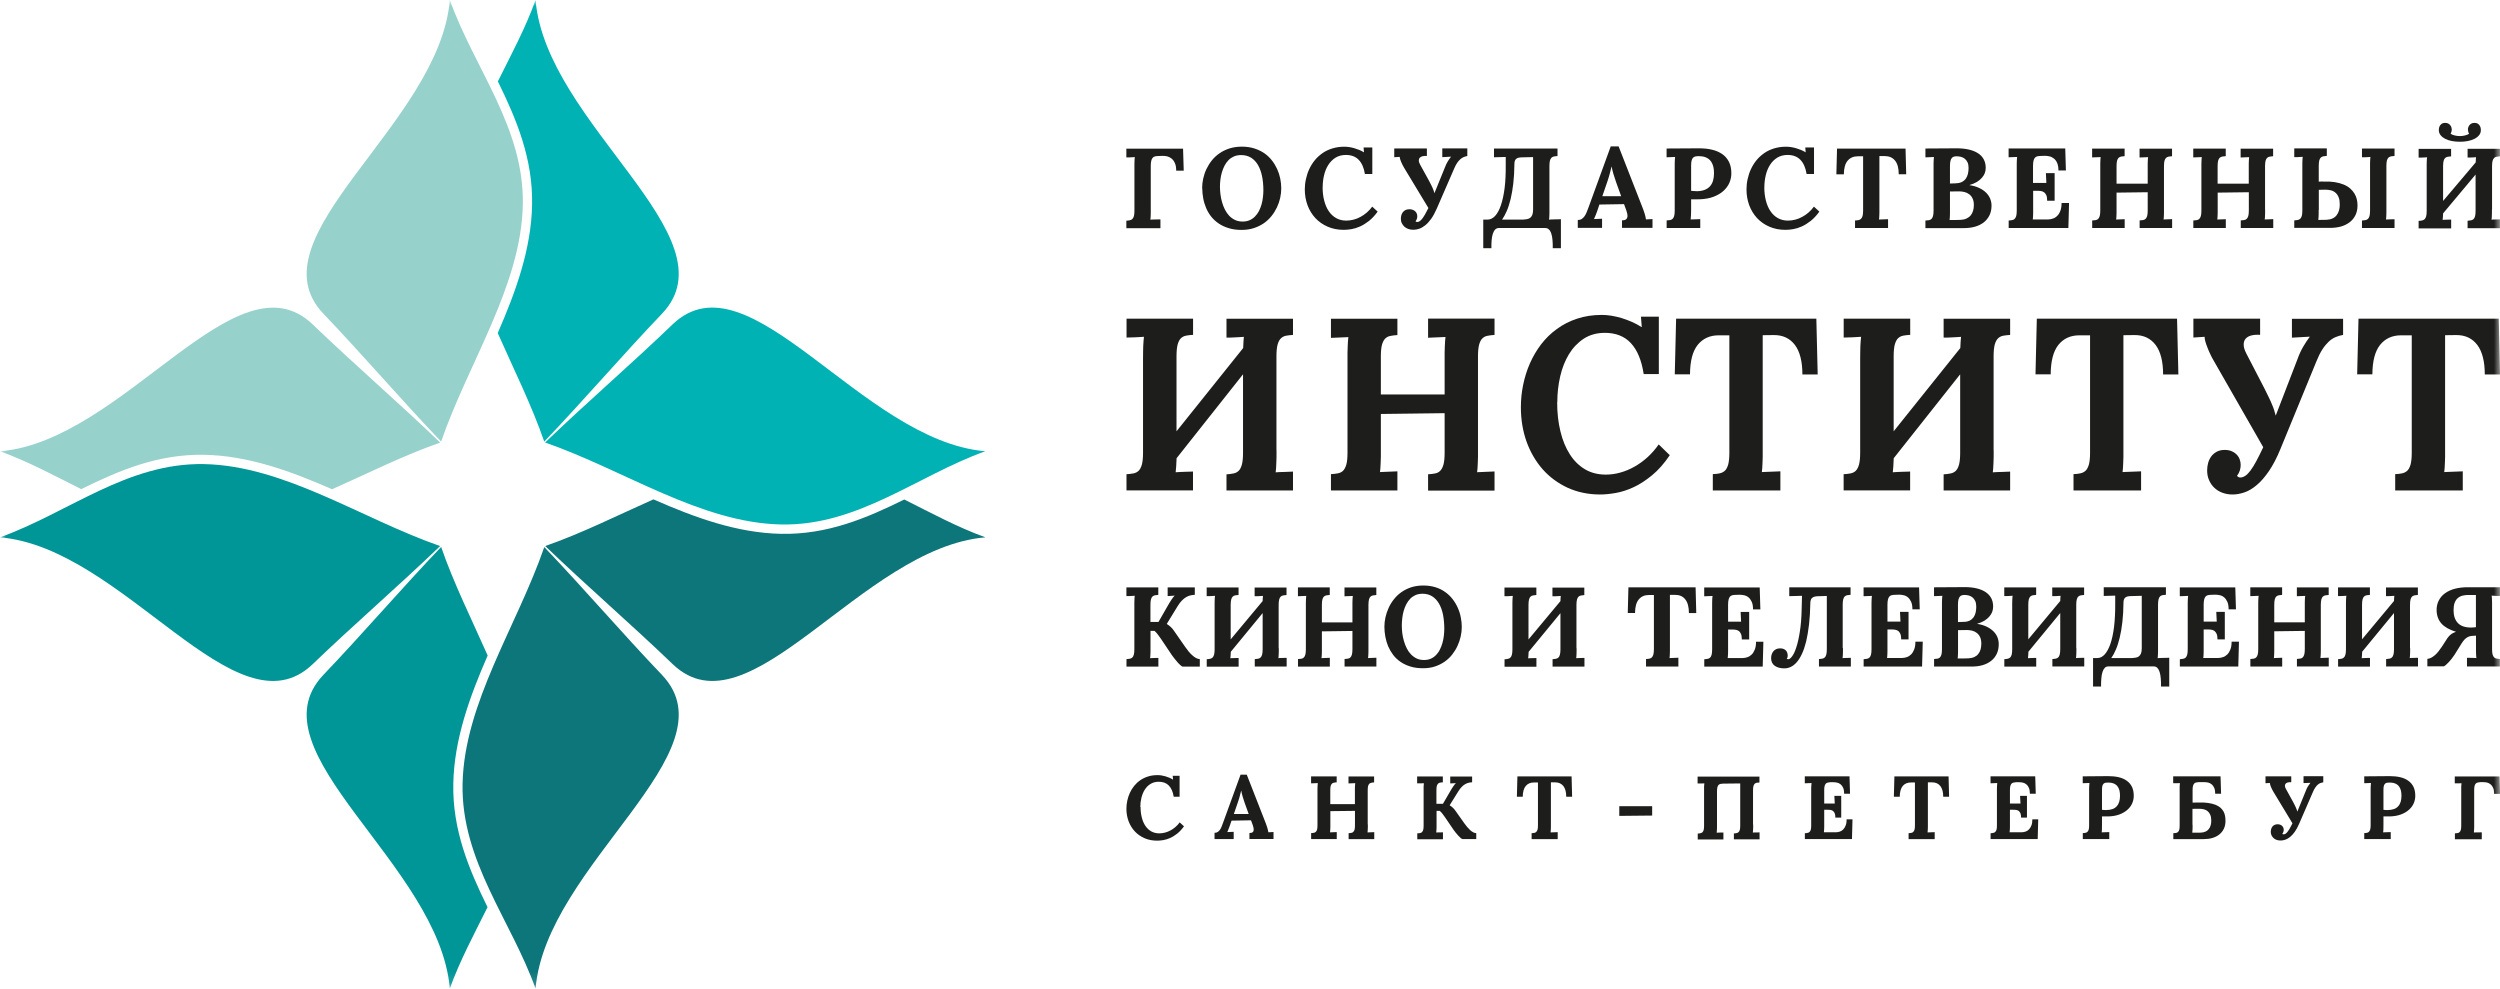 <?xml version="1.0" encoding="UTF-8"?> <svg xmlns="http://www.w3.org/2000/svg" viewBox="0 0 202 79.882" fill="none"><mask id="mask0_4_853" style="mask-type:luminance" maskUnits="userSpaceOnUse" x="0" y="0" width="808" height="320"><path d="M202 0H0V79.882H202V0Z" fill="white"></path></mask><g mask="url(#mask0_4_853)"><path fill-rule="evenodd" clip-rule="evenodd" d="M43.979 35.677C47.213 32.291 50.264 28.722 53.498 25.337C59.374 19.144 44.119 10.043 43.273 0C42.465 2.261 41.306 4.408 40.227 6.576C41.748 9.67 43.068 12.839 42.993 16.559C42.923 20.112 41.694 23.53 40.217 26.91C41.505 29.831 42.96 32.74 43.974 35.677M44.049 35.752C47.423 32.508 50.981 29.447 54.355 26.202C60.527 20.307 69.599 35.612 79.609 36.461C74.111 38.435 69.335 42.502 63.12 42.377C56.603 42.248 50.404 37.964 44.044 35.752H44.049Z" fill="#00B2B3"></path><path fill-rule="evenodd" clip-rule="evenodd" d="M44.06 44.124C47.434 47.369 50.992 50.43 54.366 53.674C60.538 59.569 69.61 44.264 79.62 43.416C77.367 42.604 75.226 41.441 73.065 40.36C69.982 41.885 66.823 43.21 63.114 43.134C59.573 43.064 56.166 41.831 52.797 40.349C49.887 41.642 46.987 43.102 44.06 44.118" fill="#0C767A"></path><path fill-rule="evenodd" clip-rule="evenodd" d="M43.979 44.205C47.213 47.591 50.264 51.16 53.498 54.545C59.374 60.737 44.119 69.839 43.273 79.882C41.306 74.366 37.252 69.574 37.376 63.339C37.505 56.8 41.78 50.581 43.979 44.2" fill="#0C767A"></path><path fill-rule="evenodd" clip-rule="evenodd" d="M35.559 44.124C32.185 47.369 28.628 50.43 25.253 53.675C19.082 59.569 10.01 44.265 0 43.416C5.498 41.442 10.279 37.375 16.489 37.499C23.006 37.629 29.204 41.912 35.565 44.124M35.64 44.2C32.406 47.585 29.355 51.154 26.121 54.54C20.246 60.732 35.5 69.834 36.346 79.876C37.155 77.616 38.314 75.469 39.392 73.3C37.872 70.207 36.551 67.038 36.627 63.317C36.697 59.764 37.926 56.346 39.403 52.966C38.114 50.046 36.659 47.136 35.646 44.2H35.64Z" fill="#009697"></path><path fill-rule="evenodd" clip-rule="evenodd" d="M35.641 35.677C32.407 32.291 29.356 28.722 26.122 25.337C20.246 19.144 35.501 10.043 36.347 0C38.315 5.516 42.368 10.308 42.244 16.543C42.114 23.081 37.846 29.3 35.641 35.682M35.565 35.758C32.191 32.513 28.634 29.452 25.259 26.207C19.087 20.313 10.016 35.617 0.006 36.466C2.264 37.278 4.399 38.44 6.56 39.522C9.644 37.997 12.802 36.672 16.511 36.748C20.052 36.818 23.459 38.051 26.828 39.532C29.738 38.24 32.639 36.78 35.565 35.763V35.758Z" fill="#97D1CB"></path><path d="M161.088 36.391C161.088 36.575 161.088 36.748 161.088 36.92C161.088 37.094 161.077 37.261 161.072 37.418C161.066 37.575 161.061 37.721 161.05 37.846C161.04 37.975 161.029 38.084 161.018 38.164C161.115 38.159 161.233 38.154 161.368 38.143C161.503 38.137 161.637 38.132 161.772 38.132C161.907 38.132 162.031 38.121 162.144 38.116C162.257 38.11 162.355 38.105 162.419 38.105V39.63H157.045V38.327C157.255 38.316 157.439 38.289 157.606 38.256C157.773 38.224 157.913 38.154 158.026 38.045C158.139 37.937 158.226 37.77 158.29 37.537C158.35 37.31 158.382 36.996 158.382 36.596V30.242L153.013 37.023C153.008 37.261 152.997 37.483 152.981 37.683C152.965 37.883 152.954 38.045 152.938 38.159C153.035 38.154 153.153 38.148 153.288 38.137C153.423 38.132 153.558 38.127 153.692 38.121C153.827 38.121 153.951 38.116 154.065 38.11C154.178 38.105 154.274 38.099 154.339 38.099V39.624H148.965V38.316C149.175 38.305 149.359 38.283 149.526 38.251C149.693 38.219 149.833 38.148 149.946 38.04C150.059 37.926 150.146 37.764 150.21 37.532C150.269 37.304 150.302 36.991 150.302 36.591V28.987C150.302 28.803 150.302 28.63 150.308 28.457C150.308 28.284 150.313 28.116 150.318 27.959C150.323 27.803 150.334 27.657 150.345 27.532C150.356 27.402 150.361 27.294 150.377 27.213C150.275 27.218 150.156 27.224 150.022 27.235C149.887 27.24 149.752 27.246 149.618 27.256C149.483 27.262 149.359 27.267 149.245 27.267C149.132 27.267 149.035 27.273 148.97 27.273V25.748H154.345V27.056C154.129 27.067 153.94 27.089 153.779 27.121C153.612 27.154 153.477 27.224 153.364 27.332C153.25 27.44 153.164 27.608 153.1 27.835C153.04 28.062 153.008 28.376 153.008 28.776V34.849L158.393 28.122C158.398 27.933 158.409 27.759 158.419 27.602C158.43 27.446 158.436 27.316 158.452 27.218C158.35 27.224 158.231 27.229 158.096 27.24C157.962 27.246 157.827 27.251 157.692 27.262C157.557 27.267 157.433 27.273 157.32 27.278C157.207 27.278 157.11 27.278 157.045 27.278V25.753H162.419V27.062C162.204 27.073 162.015 27.1 161.853 27.127C161.686 27.159 161.552 27.235 161.438 27.343C161.325 27.451 161.239 27.619 161.174 27.846C161.115 28.073 161.083 28.387 161.083 28.787V36.391H161.088ZM146.761 25.759L146.869 30.258H145.634C145.634 29.198 145.429 28.403 145.025 27.867C144.615 27.332 144.049 27.067 143.321 27.073L142.427 27.084V36.369C142.427 36.553 142.427 36.731 142.427 36.899C142.427 37.072 142.416 37.239 142.411 37.397C142.405 37.553 142.4 37.7 142.389 37.824C142.378 37.953 142.373 38.062 142.357 38.143L143.855 38.084V39.63H138.395V38.31C138.605 38.305 138.788 38.283 138.956 38.245C139.123 38.208 139.263 38.137 139.376 38.029C139.489 37.921 139.575 37.753 139.64 37.526C139.699 37.299 139.732 36.986 139.732 36.586V27.094H138.864C138.152 27.094 137.592 27.354 137.177 27.862C136.767 28.376 136.557 29.166 136.552 30.247H135.322L135.43 25.748H146.771L146.761 25.759ZM125.819 32.497C125.819 33.357 125.906 34.141 126.084 34.86C126.256 35.574 126.509 36.191 126.844 36.709C127.172 37.229 127.588 37.635 128.072 37.921C128.558 38.208 129.118 38.348 129.754 38.348C130.142 38.348 130.536 38.294 130.929 38.181C131.323 38.072 131.711 37.91 132.077 37.7C132.45 37.489 132.8 37.234 133.134 36.931C133.463 36.629 133.759 36.288 134.023 35.91L134.918 36.78C134.465 37.45 133.986 37.992 133.484 38.403C132.983 38.813 132.493 39.138 131.996 39.365C131.506 39.592 131.026 39.749 130.563 39.83C130.099 39.911 129.679 39.955 129.296 39.955C128.331 39.955 127.453 39.77 126.66 39.408C125.873 39.041 125.2 38.543 124.639 37.91C124.084 37.272 123.647 36.526 123.34 35.671C123.038 34.812 122.887 33.892 122.887 32.902C122.887 32.302 122.946 31.702 123.07 31.096C123.194 30.496 123.372 29.917 123.615 29.366C123.858 28.814 124.159 28.3 124.52 27.824C124.887 27.349 125.308 26.932 125.798 26.581C126.283 26.224 126.828 25.948 127.431 25.748C128.035 25.547 128.703 25.445 129.425 25.445C129.668 25.445 129.927 25.466 130.196 25.509C130.466 25.553 130.746 25.618 131.021 25.699C131.301 25.785 131.576 25.888 131.851 26.007C132.126 26.126 132.385 26.267 132.638 26.429H132.654L132.589 25.585H134.034V30.226H132.81C132.643 29.122 132.298 28.29 131.781 27.732C131.269 27.175 130.563 26.894 129.673 26.894C129.021 26.894 128.455 27.051 127.97 27.364C127.485 27.684 127.086 28.1 126.768 28.625C126.45 29.149 126.218 29.744 126.062 30.42C125.906 31.096 125.83 31.788 125.83 32.502L125.819 32.497ZM119.421 36.38C119.421 36.558 119.421 36.737 119.421 36.91C119.421 37.083 119.41 37.251 119.405 37.407C119.4 37.564 119.394 37.71 119.383 37.834C119.373 37.964 119.367 38.067 119.351 38.154L120.758 38.094V39.641H115.389V38.321C115.6 38.31 115.783 38.289 115.95 38.256C116.117 38.224 116.257 38.159 116.37 38.04C116.484 37.926 116.57 37.759 116.634 37.532C116.694 37.304 116.726 36.991 116.726 36.591V33.384L111.573 33.449V36.369C111.573 36.547 111.573 36.726 111.573 36.899C111.573 37.072 111.562 37.234 111.557 37.397C111.552 37.553 111.546 37.7 111.535 37.824C111.525 37.953 111.519 38.062 111.503 38.143L112.91 38.084V39.63H107.541V38.31C107.751 38.3 107.934 38.278 108.102 38.245C108.269 38.213 108.409 38.148 108.522 38.035C108.635 37.921 108.722 37.748 108.786 37.526C108.846 37.299 108.878 36.991 108.878 36.591V29.014C108.878 28.836 108.878 28.657 108.878 28.484C108.878 28.311 108.888 28.143 108.894 27.987C108.899 27.83 108.905 27.684 108.915 27.559C108.927 27.43 108.932 27.327 108.948 27.24L107.541 27.3V25.753H112.91V27.073C112.7 27.084 112.505 27.11 112.344 27.143C112.177 27.17 112.042 27.246 111.928 27.354C111.816 27.462 111.729 27.63 111.665 27.852C111.605 28.078 111.573 28.387 111.573 28.787V31.875H116.726V29.003C116.726 28.825 116.726 28.646 116.726 28.473C116.726 28.3 116.737 28.133 116.742 27.976C116.748 27.819 116.753 27.673 116.764 27.549C116.775 27.419 116.78 27.316 116.796 27.229L115.389 27.289V25.742H120.758V27.062C120.548 27.073 120.353 27.1 120.192 27.132C120.025 27.159 119.89 27.235 119.777 27.343C119.664 27.451 119.578 27.619 119.513 27.846C119.454 28.073 119.421 28.381 119.421 28.782V36.358V36.38ZM201.898 25.759L202.005 30.258H200.771C200.771 29.198 200.566 28.403 200.162 27.867C199.752 27.332 199.186 27.067 198.458 27.073L197.564 27.084V36.369C197.564 36.553 197.564 36.731 197.564 36.899C197.564 37.072 197.553 37.239 197.548 37.397C197.542 37.553 197.537 37.7 197.526 37.824C197.515 37.953 197.51 38.062 197.494 38.143L198.992 38.084V39.63H193.532V38.31C193.742 38.305 193.925 38.283 194.092 38.245C194.26 38.208 194.4 38.137 194.513 38.029C194.626 37.921 194.712 37.753 194.777 37.526C194.836 37.299 194.869 36.986 194.869 36.586V27.094H194.001C193.29 27.094 192.728 27.354 192.314 27.862C191.904 28.376 191.694 29.166 191.688 30.247H190.459L190.567 25.748H201.908L201.898 25.759ZM189.311 27.062C189.095 27.1 188.885 27.165 188.697 27.246C188.508 27.327 188.325 27.451 188.147 27.619C187.975 27.787 187.802 27.987 187.64 28.246C187.479 28.495 187.322 28.809 187.171 29.187L184.266 36.261C183.975 36.98 183.662 37.575 183.339 38.051C183.01 38.532 182.687 38.906 182.352 39.187C182.024 39.468 181.69 39.668 181.361 39.781C181.032 39.895 180.708 39.955 180.396 39.955C180.083 39.955 179.825 39.906 179.571 39.814C179.318 39.722 179.102 39.587 178.919 39.414C178.736 39.24 178.595 39.035 178.493 38.797C178.385 38.559 178.337 38.294 178.337 38.002C178.337 37.802 178.364 37.607 178.417 37.407C178.471 37.207 178.558 37.034 178.671 36.877C178.784 36.721 178.935 36.596 179.113 36.499C179.296 36.401 179.506 36.353 179.76 36.353C179.964 36.353 180.148 36.385 180.31 36.456C180.471 36.52 180.606 36.612 180.714 36.721C180.827 36.834 180.908 36.959 180.962 37.105C181.016 37.251 181.048 37.402 181.048 37.564C181.048 37.716 181.026 37.867 180.978 38.019C180.929 38.17 180.854 38.31 180.751 38.446C180.784 38.483 180.816 38.516 180.859 38.543C180.897 38.57 180.957 38.581 181.026 38.581C181.156 38.581 181.285 38.532 181.42 38.446C181.555 38.359 181.695 38.213 181.84 38.019C181.986 37.824 182.142 37.569 182.309 37.261C182.476 36.953 182.66 36.575 182.87 36.136L178.844 29.101C178.757 28.955 178.671 28.792 178.59 28.614C178.504 28.436 178.429 28.262 178.364 28.089C178.294 27.916 178.24 27.759 178.196 27.608C178.154 27.456 178.132 27.322 178.132 27.213L177.226 27.273V25.748H182.617V27.056C182.342 27.035 182.105 27.056 181.905 27.105C181.706 27.159 181.549 27.246 181.441 27.375C181.334 27.5 181.285 27.668 181.291 27.862C181.291 28.062 181.366 28.3 181.512 28.581L182.972 31.399C183.107 31.669 183.22 31.896 183.317 32.102C183.419 32.302 183.501 32.492 183.571 32.664C183.646 32.838 183.706 32.995 183.754 33.146C183.797 33.292 183.84 33.438 183.878 33.584L185.635 29.025C185.764 28.657 185.921 28.317 186.104 28.003C186.292 27.689 186.46 27.43 186.621 27.224V27.203L185.188 27.284V25.759H189.322V27.062H189.311ZM175.906 25.759L176.013 30.258H174.779C174.779 29.198 174.574 28.403 174.17 27.867C173.76 27.332 173.194 27.067 172.467 27.073L171.572 27.084V36.369C171.572 36.553 171.572 36.731 171.572 36.899C171.572 37.072 171.561 37.239 171.556 37.397C171.55 37.553 171.545 37.7 171.534 37.824C171.524 37.953 171.518 38.062 171.502 38.143L173 38.084V39.63H167.54V38.31C167.75 38.305 167.934 38.283 168.101 38.245C168.268 38.208 168.408 38.137 168.521 38.029C168.634 37.921 168.72 37.753 168.785 37.526C168.845 37.299 168.877 36.986 168.877 36.586V27.094H168.009C167.298 27.094 166.732 27.354 166.322 27.862C165.912 28.376 165.702 29.166 165.696 30.247H164.468L164.575 25.748H175.917L175.906 25.759ZM103.142 36.391C103.142 36.575 103.142 36.748 103.142 36.92C103.142 37.094 103.132 37.261 103.126 37.418C103.121 37.575 103.116 37.721 103.105 37.846C103.094 37.975 103.083 38.084 103.073 38.164C103.169 38.159 103.288 38.154 103.423 38.143C103.558 38.137 103.692 38.132 103.827 38.132C103.962 38.132 104.086 38.121 104.199 38.116C104.312 38.11 104.409 38.105 104.474 38.105V39.63H99.1V38.327C99.31 38.316 99.493 38.289 99.66 38.256C99.828 38.224 99.968 38.154 100.081 38.045C100.194 37.937 100.28 37.77 100.345 37.537C100.404 37.31 100.437 36.996 100.437 36.596V30.242L95.068 37.023C95.062 37.261 95.052 37.483 95.036 37.683C95.019 37.883 95.008 38.045 94.993 38.159C95.09 38.154 95.208 38.148 95.343 38.137C95.478 38.132 95.612 38.127 95.747 38.121C95.882 38.121 96.006 38.116 96.119 38.11C96.232 38.105 96.329 38.099 96.394 38.099V39.624H91.02V38.316C91.23 38.305 91.413 38.283 91.581 38.251C91.748 38.219 91.888 38.148 92.001 38.04C92.114 37.926 92.2 37.764 92.265 37.532C92.324 37.304 92.357 36.991 92.357 36.591V28.987C92.357 28.803 92.357 28.63 92.362 28.457C92.362 28.284 92.368 28.116 92.373 27.959C92.378 27.803 92.389 27.657 92.4 27.532C92.41 27.402 92.416 27.294 92.432 27.213C92.33 27.218 92.211 27.224 92.076 27.235C91.942 27.24 91.807 27.246 91.672 27.256C91.537 27.262 91.413 27.267 91.3 27.267C91.187 27.267 91.09 27.273 91.025 27.273V25.748H96.4V27.056C96.184 27.067 95.995 27.089 95.833 27.121C95.666 27.154 95.531 27.224 95.418 27.332C95.305 27.44 95.219 27.608 95.154 27.835C95.095 28.062 95.062 28.376 95.062 28.776V34.849L100.448 28.122C100.453 27.933 100.463 27.759 100.474 27.602C100.485 27.446 100.49 27.316 100.507 27.218C100.404 27.224 100.286 27.229 100.151 27.24C100.016 27.246 99.882 27.251 99.747 27.262C99.612 27.267 99.488 27.273 99.375 27.278C99.261 27.278 99.165 27.278 99.1 27.278V25.753H104.474V27.062C104.258 27.073 104.07 27.1 103.908 27.127C103.741 27.159 103.606 27.235 103.493 27.343C103.38 27.451 103.293 27.619 103.229 27.846C103.169 28.073 103.137 28.387 103.137 28.787V36.391H103.142Z" fill="#1D1D1B"></path><path d="M187.349 16.96C187.349 17.046 187.349 17.127 187.349 17.203C187.349 17.284 187.349 17.36 187.344 17.43C187.344 17.5 187.339 17.565 187.333 17.625C187.333 17.684 187.322 17.733 187.317 17.771C187.543 17.771 187.764 17.771 187.985 17.76C188.168 17.749 188.33 17.717 188.465 17.652C188.6 17.592 188.708 17.506 188.794 17.398C188.88 17.29 188.945 17.16 188.988 17.014C189.031 16.868 189.053 16.7 189.053 16.522C189.053 16.294 189.026 16.105 188.966 15.954C188.907 15.797 188.826 15.678 188.718 15.581C188.611 15.483 188.487 15.418 188.346 15.38C188.201 15.343 188.044 15.326 187.877 15.326L187.36 15.337V16.96H187.349ZM193.472 12.601C193.365 12.606 193.279 12.617 193.197 12.633C193.117 12.649 193.052 12.682 192.993 12.731C192.939 12.779 192.896 12.86 192.863 12.963C192.837 13.071 192.821 13.212 192.821 13.396V16.911C192.821 16.997 192.821 17.079 192.821 17.16C192.821 17.241 192.821 17.317 192.815 17.392C192.815 17.468 192.81 17.533 192.804 17.592C192.804 17.652 192.793 17.701 192.788 17.738C192.837 17.738 192.896 17.733 192.96 17.728C193.025 17.728 193.095 17.722 193.16 17.722C193.225 17.722 193.284 17.722 193.343 17.717C193.397 17.717 193.446 17.717 193.478 17.717V18.425H190.847V17.819C190.95 17.814 191.042 17.803 191.123 17.787C191.203 17.771 191.273 17.738 191.327 17.69C191.381 17.641 191.424 17.56 191.457 17.457C191.483 17.354 191.5 17.208 191.5 17.024V13.509C191.5 13.428 191.5 13.342 191.5 13.261C191.5 13.179 191.5 13.104 191.505 13.028C191.505 12.958 191.511 12.887 191.516 12.828C191.516 12.768 191.527 12.72 191.532 12.682C191.483 12.682 191.424 12.687 191.36 12.693C191.295 12.693 191.23 12.698 191.166 12.704C191.101 12.704 191.042 12.709 190.982 12.709C190.928 12.709 190.88 12.709 190.847 12.709V12H193.478V12.606L193.472 12.601ZM187.678 14.672C188.039 14.656 188.363 14.672 188.643 14.715C188.923 14.759 189.166 14.829 189.376 14.915C189.586 15.002 189.759 15.11 189.899 15.234C190.039 15.359 190.152 15.494 190.244 15.645C190.33 15.791 190.395 15.948 190.433 16.111C190.47 16.273 190.487 16.435 190.487 16.597C190.487 16.895 190.433 17.16 190.319 17.387C190.206 17.614 190.055 17.803 189.856 17.955C189.656 18.106 189.424 18.225 189.155 18.301C188.886 18.377 188.583 18.414 188.266 18.414H185.376V17.809C185.479 17.803 185.571 17.792 185.651 17.776C185.732 17.76 185.802 17.728 185.856 17.679C185.91 17.63 185.953 17.549 185.986 17.446C186.012 17.344 186.029 17.198 186.029 17.014V13.498C186.029 13.412 186.029 13.331 186.029 13.25C186.029 13.169 186.029 13.093 186.034 13.017C186.034 12.941 186.04 12.877 186.045 12.817C186.045 12.758 186.055 12.709 186.061 12.671C186.012 12.671 185.953 12.676 185.888 12.682C185.824 12.682 185.759 12.687 185.695 12.693C185.63 12.693 185.571 12.693 185.511 12.698C185.457 12.698 185.409 12.698 185.376 12.698V11.99H188.007V12.595C187.899 12.601 187.813 12.612 187.732 12.628C187.651 12.644 187.587 12.676 187.527 12.725C187.473 12.774 187.43 12.855 187.398 12.958C187.371 13.066 187.355 13.206 187.355 13.39V14.677L187.684 14.661L187.678 14.672ZM183.021 16.911C183.021 16.992 183.021 17.079 183.021 17.154C183.021 17.235 183.021 17.311 183.016 17.387C183.016 17.457 183.01 17.527 183.005 17.587C183.005 17.646 182.994 17.695 182.988 17.733L183.679 17.706V18.42H181.054V17.809C181.156 17.803 181.248 17.792 181.328 17.782C181.409 17.765 181.479 17.738 181.533 17.684C181.587 17.63 181.63 17.554 181.662 17.452C181.69 17.349 181.706 17.203 181.706 17.019V15.532L179.189 15.564V16.916C179.189 16.997 179.189 17.084 179.189 17.165C179.189 17.246 179.189 17.322 179.183 17.392C179.183 17.468 179.178 17.533 179.172 17.592C179.172 17.652 179.161 17.701 179.156 17.738L179.846 17.711V18.425H177.221V17.814C177.323 17.809 177.415 17.798 177.496 17.787C177.577 17.771 177.647 17.744 177.701 17.69C177.755 17.636 177.798 17.56 177.83 17.452C177.857 17.349 177.873 17.203 177.873 17.019V13.515C177.873 13.434 177.873 13.347 177.873 13.271C177.873 13.19 177.873 13.114 177.879 13.039C177.879 12.968 177.884 12.898 177.889 12.839C177.889 12.779 177.9 12.731 177.905 12.693L177.215 12.72V12.006H179.84V12.617C179.738 12.622 179.641 12.633 179.56 12.649C179.48 12.666 179.415 12.698 179.356 12.747C179.302 12.795 179.258 12.871 179.226 12.979C179.199 13.082 179.183 13.228 179.183 13.412V14.84H181.7V13.515C181.7 13.434 181.7 13.347 181.7 13.271C181.7 13.19 181.7 13.114 181.706 13.044C181.706 12.968 181.711 12.904 181.716 12.844C181.722 12.785 181.727 12.736 181.732 12.698L181.043 12.725V12.011H183.668V12.622C183.565 12.628 183.474 12.639 183.393 12.655C183.312 12.671 183.247 12.704 183.188 12.752C183.134 12.801 183.091 12.882 183.059 12.985C183.032 13.087 183.016 13.233 183.016 13.417V16.922L183.021 16.911ZM174.849 16.911C174.849 16.992 174.849 17.079 174.849 17.154C174.849 17.235 174.849 17.311 174.844 17.387C174.844 17.457 174.839 17.527 174.833 17.587C174.833 17.646 174.822 17.695 174.817 17.733L175.507 17.706V18.42H172.882V17.809C172.984 17.803 173.076 17.792 173.157 17.782C173.238 17.765 173.308 17.738 173.362 17.684C173.416 17.63 173.458 17.554 173.491 17.452C173.518 17.349 173.534 17.203 173.534 17.019V15.532L171.017 15.564V16.916C171.017 16.997 171.017 17.084 171.017 17.165C171.017 17.246 171.017 17.322 171.011 17.392C171.011 17.468 171.006 17.533 171 17.592C171 17.652 170.99 17.701 170.984 17.738L171.674 17.711V18.425H169.049V17.814C169.152 17.809 169.244 17.798 169.324 17.787C169.405 17.771 169.475 17.744 169.529 17.69C169.583 17.636 169.626 17.56 169.659 17.452C169.685 17.349 169.702 17.203 169.702 17.019V13.515C169.702 13.434 169.702 13.347 169.702 13.271C169.702 13.19 169.702 13.114 169.707 13.039C169.707 12.968 169.712 12.898 169.718 12.839C169.723 12.779 169.728 12.731 169.734 12.693L169.044 12.72V12.006H171.669V12.617C171.567 12.622 171.475 12.633 171.394 12.649C171.313 12.666 171.249 12.698 171.189 12.747C171.135 12.795 171.092 12.871 171.06 12.979C171.033 13.082 171.017 13.228 171.017 13.412V14.84H173.534V13.515C173.534 13.434 173.534 13.347 173.534 13.271C173.534 13.19 173.534 13.114 173.539 13.044C173.539 12.968 173.545 12.904 173.55 12.844C173.556 12.785 173.561 12.736 173.566 12.698L172.876 12.725V12.011H175.501V12.622C175.399 12.628 175.307 12.639 175.226 12.655C175.146 12.671 175.081 12.704 175.022 12.752C174.968 12.801 174.925 12.882 174.892 12.985C174.865 13.087 174.849 13.233 174.849 13.417V16.922V16.911ZM164.279 15.418V16.922C164.279 17.003 164.279 17.084 164.279 17.165C164.279 17.246 164.279 17.322 164.274 17.392C164.274 17.463 164.268 17.527 164.263 17.587C164.263 17.646 164.252 17.695 164.247 17.733H165.47C165.605 17.733 165.739 17.706 165.869 17.663C166.004 17.619 166.123 17.544 166.225 17.441C166.333 17.338 166.413 17.203 166.478 17.03C166.543 16.862 166.575 16.651 166.575 16.403H167.179L167.125 18.42H162.301V17.819C162.403 17.814 162.495 17.803 162.576 17.787C162.656 17.771 162.726 17.738 162.78 17.69C162.834 17.636 162.877 17.56 162.91 17.457C162.937 17.354 162.953 17.208 162.953 17.024V13.509C162.953 13.423 162.953 13.342 162.953 13.261C162.953 13.179 162.953 13.104 162.958 13.028C162.958 12.952 162.964 12.887 162.969 12.828C162.969 12.768 162.98 12.72 162.985 12.682L162.295 12.709V11.995H166.872L166.925 13.774H166.322C166.322 13.525 166.284 13.325 166.22 13.169C166.149 13.012 166.063 12.893 165.95 12.806C165.842 12.72 165.724 12.66 165.594 12.633C165.465 12.601 165.335 12.59 165.212 12.59L164.883 12.601C164.786 12.601 164.705 12.612 164.624 12.628C164.548 12.644 164.484 12.682 164.43 12.736C164.376 12.79 164.338 12.871 164.311 12.974C164.284 13.082 164.268 13.223 164.268 13.401V14.78H165.346L165.309 13.991H166.014V16.219H165.411C165.411 16.029 165.389 15.878 165.341 15.77C165.292 15.662 165.228 15.581 165.147 15.526C165.066 15.472 164.969 15.44 164.861 15.429C164.753 15.418 164.635 15.413 164.511 15.418H164.268H164.279ZM158.032 14.807C158.226 14.807 158.387 14.769 158.517 14.704C158.646 14.64 158.754 14.548 158.835 14.439C158.916 14.326 158.97 14.196 159.007 14.05C159.04 13.904 159.061 13.747 159.061 13.574C159.061 13.385 159.034 13.233 158.975 13.114C158.916 12.99 158.84 12.893 158.749 12.822C158.657 12.752 158.554 12.698 158.441 12.671C158.328 12.644 158.209 12.628 158.091 12.628C158.016 12.628 157.946 12.639 157.881 12.655C157.816 12.671 157.757 12.704 157.714 12.758C157.665 12.812 157.627 12.887 157.601 12.985C157.573 13.087 157.557 13.223 157.557 13.401V14.829L158.037 14.813L158.032 14.807ZM157.519 17.776C157.681 17.776 157.832 17.776 157.978 17.776C158.123 17.776 158.269 17.776 158.414 17.765C158.597 17.755 158.759 17.722 158.894 17.657C159.029 17.592 159.142 17.511 159.228 17.408C159.315 17.306 159.379 17.181 159.422 17.041C159.465 16.9 159.487 16.743 159.487 16.57C159.487 16.359 159.455 16.186 159.385 16.04C159.32 15.9 159.228 15.781 159.115 15.7C159.002 15.613 158.878 15.554 158.732 15.516C158.592 15.483 158.447 15.462 158.301 15.462C158.01 15.462 157.762 15.462 157.557 15.472V16.965C157.557 17.052 157.557 17.133 157.557 17.208C157.557 17.29 157.557 17.365 157.552 17.436C157.552 17.506 157.547 17.571 157.541 17.63C157.541 17.69 157.53 17.738 157.525 17.776H157.519ZM155.579 17.819C155.681 17.814 155.773 17.803 155.854 17.792C155.935 17.776 156.005 17.749 156.059 17.695C156.113 17.641 156.156 17.565 156.188 17.457C156.215 17.354 156.232 17.208 156.232 17.024V13.509C156.232 13.428 156.232 13.342 156.232 13.261C156.232 13.179 156.232 13.104 156.237 13.033C156.237 12.958 156.242 12.893 156.248 12.833C156.248 12.774 156.258 12.725 156.263 12.687L155.574 12.714V12L158.113 11.984C158.468 11.984 158.786 12.017 159.072 12.082C159.357 12.146 159.606 12.244 159.81 12.374C160.015 12.503 160.172 12.666 160.28 12.866C160.387 13.06 160.446 13.293 160.446 13.563C160.446 13.72 160.419 13.861 160.371 13.991C160.322 14.12 160.242 14.245 160.134 14.369C160.026 14.494 159.891 14.602 159.73 14.704C159.562 14.802 159.368 14.883 159.137 14.948V14.959C159.444 15.007 159.702 15.083 159.924 15.191C160.145 15.294 160.333 15.424 160.479 15.57C160.625 15.716 160.732 15.878 160.808 16.056C160.877 16.235 160.916 16.419 160.916 16.608C160.916 16.905 160.862 17.171 160.749 17.398C160.635 17.625 160.484 17.814 160.285 17.971C160.085 18.122 159.853 18.241 159.578 18.317C159.309 18.393 159.012 18.431 158.689 18.431H155.574V17.83L155.579 17.819ZM153.968 12L154.021 14.083H153.417C153.417 13.596 153.321 13.223 153.121 12.979C152.922 12.731 152.647 12.612 152.291 12.612H151.855V16.911C151.855 16.997 151.855 17.079 151.855 17.16C151.855 17.241 151.855 17.317 151.849 17.392C151.849 17.468 151.844 17.533 151.838 17.592C151.838 17.652 151.827 17.701 151.822 17.738L152.555 17.711V18.425H149.887V17.814C149.989 17.814 150.081 17.798 150.162 17.787C150.243 17.771 150.313 17.738 150.367 17.684C150.421 17.636 150.464 17.554 150.496 17.452C150.523 17.344 150.539 17.203 150.539 17.019V12.628H150.113C149.768 12.628 149.488 12.747 149.288 12.985C149.089 13.223 148.987 13.59 148.982 14.088H148.378L148.432 12.006H153.978L153.968 12ZM142.556 15.121C142.556 15.521 142.599 15.883 142.685 16.213C142.772 16.543 142.891 16.83 143.058 17.068C143.219 17.306 143.419 17.495 143.656 17.625C143.893 17.76 144.168 17.825 144.475 17.825C144.664 17.825 144.858 17.798 145.052 17.749C145.246 17.701 145.435 17.625 145.613 17.527C145.796 17.43 145.968 17.311 146.13 17.171C146.292 17.03 146.437 16.873 146.566 16.695L147.003 17.1C146.782 17.408 146.545 17.657 146.303 17.852C146.06 18.041 145.817 18.193 145.575 18.301C145.332 18.409 145.101 18.479 144.874 18.517C144.648 18.555 144.443 18.571 144.254 18.571C143.78 18.571 143.354 18.485 142.966 18.317C142.578 18.149 142.249 17.917 141.974 17.625C141.699 17.327 141.489 16.987 141.338 16.586C141.192 16.186 141.117 15.764 141.117 15.305C141.117 15.029 141.144 14.748 141.208 14.472C141.268 14.196 141.354 13.926 141.473 13.672C141.591 13.417 141.737 13.179 141.915 12.958C142.093 12.736 142.303 12.547 142.54 12.379C142.777 12.211 143.041 12.087 143.338 11.995C143.634 11.903 143.958 11.854 144.314 11.854C144.432 11.854 144.556 11.865 144.691 11.881C144.826 11.903 144.96 11.93 145.095 11.968C145.23 12.006 145.37 12.055 145.505 12.109C145.639 12.163 145.769 12.228 145.887 12.303H145.898L145.866 11.914H146.572V14.061H145.974C145.893 13.553 145.72 13.163 145.467 12.909C145.214 12.649 144.869 12.52 144.437 12.52C144.119 12.52 143.839 12.595 143.607 12.736C143.37 12.882 143.176 13.077 143.02 13.32C142.863 13.563 142.75 13.839 142.675 14.153C142.6 14.466 142.561 14.786 142.561 15.115L142.556 15.121ZM137.058 15.451C137.306 15.451 137.527 15.418 137.705 15.353C137.888 15.289 138.034 15.191 138.153 15.067C138.271 14.942 138.357 14.786 138.411 14.607C138.465 14.423 138.492 14.218 138.492 13.98C138.492 13.774 138.47 13.601 138.433 13.455C138.395 13.309 138.341 13.185 138.276 13.082C138.212 12.979 138.136 12.904 138.05 12.839C137.964 12.779 137.877 12.731 137.786 12.698C137.694 12.666 137.603 12.644 137.511 12.633C137.419 12.622 137.339 12.617 137.257 12.617C137.161 12.617 137.074 12.622 136.999 12.639C136.923 12.655 136.859 12.687 136.805 12.736C136.751 12.79 136.713 12.86 136.686 12.958C136.659 13.055 136.643 13.185 136.643 13.347V15.418C136.708 15.424 136.778 15.429 136.843 15.435C136.912 15.44 136.982 15.445 137.053 15.445L137.058 15.451ZM137.311 16.1C137.241 16.1 137.177 16.1 137.117 16.105C137.058 16.105 137.004 16.105 136.95 16.105H136.799C136.751 16.105 136.697 16.105 136.643 16.105V16.911C136.643 17.079 136.643 17.235 136.632 17.387C136.627 17.538 136.616 17.657 136.605 17.733L137.381 17.706V18.42H134.665V17.809C134.767 17.803 134.859 17.792 134.94 17.782C135.021 17.765 135.091 17.738 135.145 17.684C135.198 17.63 135.242 17.554 135.274 17.452C135.301 17.349 135.317 17.203 135.317 17.019V13.504C135.317 13.423 135.317 13.336 135.317 13.255C135.317 13.174 135.317 13.098 135.322 13.028C135.322 12.952 135.328 12.887 135.333 12.828C135.333 12.768 135.344 12.72 135.35 12.682L134.66 12.709V12L137.263 11.984C137.656 11.984 138.018 12.017 138.341 12.098C138.665 12.174 138.939 12.298 139.171 12.46C139.403 12.622 139.575 12.833 139.705 13.087C139.829 13.342 139.893 13.644 139.893 14.001C139.893 14.261 139.845 14.51 139.743 14.753C139.64 14.996 139.478 15.218 139.268 15.413C139.058 15.608 138.788 15.77 138.465 15.894C138.142 16.019 137.754 16.089 137.306 16.105L137.311 16.1ZM129.463 15.851H130.989L130.574 14.699C130.493 14.472 130.423 14.25 130.358 14.034C130.293 13.812 130.25 13.617 130.218 13.45H130.213C130.185 13.553 130.153 13.709 130.099 13.915C130.051 14.12 129.975 14.369 129.878 14.661L129.469 15.851H129.463ZM131.22 16.494L129.232 16.527L129.086 16.96C129.07 17.003 129.054 17.057 129.032 17.116C129.011 17.181 128.983 17.246 128.957 17.317C128.93 17.387 128.903 17.457 128.87 17.522C128.844 17.587 128.816 17.646 128.795 17.701L129.447 17.673V18.414H127.485V17.776C127.615 17.776 127.722 17.749 127.808 17.69C127.895 17.63 127.975 17.554 128.04 17.457C128.105 17.36 128.164 17.252 128.213 17.122C128.261 16.997 128.315 16.862 128.364 16.727L130.148 11.827H130.784L132.735 16.824C132.751 16.868 132.773 16.927 132.8 17.003C132.827 17.079 132.854 17.16 132.881 17.241C132.908 17.327 132.929 17.414 132.951 17.495C132.972 17.582 132.988 17.657 132.994 17.728L133.522 17.701V18.414H131.059V17.803C131.226 17.803 131.339 17.771 131.404 17.706C131.469 17.641 131.501 17.554 131.501 17.441C131.501 17.376 131.49 17.306 131.474 17.235C131.458 17.16 131.43 17.079 131.404 16.992L131.22 16.489V16.494ZM123.065 17.744C123.168 17.738 123.264 17.728 123.362 17.711C123.459 17.695 123.545 17.663 123.62 17.614C123.695 17.565 123.755 17.484 123.803 17.381C123.847 17.273 123.874 17.133 123.874 16.943V12.693L122.979 12.714C122.876 12.714 122.79 12.725 122.709 12.741C122.634 12.758 122.569 12.785 122.515 12.828C122.467 12.866 122.424 12.925 122.402 12.99C122.375 13.06 122.364 13.147 122.364 13.255C122.359 13.839 122.326 14.364 122.273 14.834C122.219 15.305 122.143 15.721 122.057 16.089C121.965 16.457 121.863 16.781 121.745 17.052C121.626 17.322 121.502 17.554 121.367 17.744H123.07H123.065ZM126.121 20.053H125.463C125.463 19.815 125.463 19.593 125.442 19.393C125.426 19.193 125.394 19.02 125.345 18.879C125.302 18.733 125.237 18.625 125.156 18.544C125.076 18.463 124.978 18.425 124.86 18.425H121.109C120.99 18.425 120.893 18.463 120.812 18.544C120.731 18.625 120.672 18.739 120.623 18.879C120.575 19.025 120.542 19.193 120.526 19.393C120.51 19.593 120.499 19.81 120.505 20.053H119.847V17.744H120.192C120.413 17.744 120.618 17.646 120.801 17.452C120.984 17.257 121.141 16.97 121.27 16.592C121.4 16.213 121.502 15.748 121.572 15.202C121.642 14.65 121.669 14.018 121.663 13.304V12.682L120.715 12.709V12H125.847V12.606C125.739 12.612 125.652 12.622 125.572 12.639C125.491 12.655 125.426 12.687 125.367 12.736C125.313 12.785 125.269 12.866 125.237 12.968C125.21 13.077 125.194 13.217 125.194 13.401V16.916C125.194 17.003 125.194 17.084 125.194 17.165C125.194 17.246 125.194 17.322 125.189 17.398C125.189 17.473 125.183 17.538 125.178 17.598C125.178 17.657 125.167 17.706 125.162 17.744H125.183C125.232 17.744 125.291 17.738 125.356 17.733C125.421 17.733 125.485 17.728 125.544 17.728C125.609 17.728 125.663 17.728 125.717 17.722C125.771 17.722 125.814 17.722 125.847 17.722L126.121 17.711V20.058V20.053ZM118.564 12.606C118.456 12.622 118.359 12.655 118.262 12.693C118.171 12.731 118.079 12.79 117.993 12.866C117.906 12.941 117.826 13.039 117.745 13.152C117.664 13.266 117.588 13.412 117.513 13.585L116.09 16.857C115.945 17.187 115.793 17.468 115.637 17.684C115.475 17.906 115.319 18.079 115.152 18.209C114.99 18.339 114.829 18.431 114.667 18.485C114.505 18.539 114.349 18.566 114.198 18.566C114.047 18.566 113.918 18.544 113.794 18.501C113.67 18.458 113.562 18.393 113.476 18.317C113.389 18.236 113.32 18.139 113.266 18.03C113.212 17.922 113.19 17.798 113.19 17.663C113.19 17.571 113.206 17.479 113.228 17.387C113.255 17.295 113.298 17.214 113.352 17.143C113.406 17.073 113.481 17.014 113.567 16.97C113.654 16.927 113.761 16.906 113.885 16.906C113.988 16.906 114.074 16.922 114.155 16.954C114.236 16.987 114.3 17.024 114.354 17.079C114.408 17.133 114.451 17.187 114.473 17.257C114.5 17.322 114.516 17.392 114.516 17.468C114.516 17.538 114.505 17.609 114.484 17.679C114.462 17.749 114.424 17.814 114.376 17.879C114.392 17.895 114.408 17.911 114.43 17.922C114.446 17.933 114.478 17.938 114.51 17.938C114.575 17.938 114.635 17.917 114.705 17.874C114.769 17.83 114.84 17.765 114.909 17.679C114.98 17.587 115.055 17.473 115.141 17.327C115.222 17.187 115.314 17.008 115.416 16.808L113.449 13.553C113.406 13.488 113.363 13.407 113.325 13.325C113.281 13.244 113.244 13.163 113.212 13.082C113.179 13.001 113.152 12.931 113.131 12.86C113.109 12.79 113.099 12.731 113.099 12.676L112.656 12.704V11.995H115.292V12.601C115.157 12.59 115.044 12.601 114.942 12.622C114.845 12.649 114.769 12.687 114.716 12.747C114.662 12.806 114.64 12.882 114.64 12.974C114.64 13.066 114.678 13.179 114.748 13.304L115.465 14.607C115.529 14.732 115.589 14.84 115.632 14.932C115.68 15.024 115.724 15.11 115.756 15.191C115.793 15.272 115.82 15.343 115.842 15.413C115.864 15.483 115.885 15.548 115.901 15.613L116.758 13.504C116.823 13.331 116.898 13.174 116.985 13.033C117.076 12.887 117.163 12.768 117.238 12.671V12.66L116.537 12.698V11.99H118.559V12.595L118.564 12.606ZM106.867 15.121C106.867 15.521 106.91 15.883 106.997 16.213C107.083 16.543 107.201 16.83 107.368 17.068C107.53 17.306 107.73 17.495 107.967 17.625C108.204 17.76 108.479 17.825 108.786 17.825C108.975 17.825 109.169 17.798 109.363 17.749C109.557 17.701 109.746 17.625 109.924 17.527C110.107 17.43 110.279 17.311 110.441 17.171C110.603 17.03 110.748 16.873 110.877 16.695L111.314 17.1C111.093 17.408 110.856 17.657 110.614 17.852C110.371 18.041 110.128 18.193 109.886 18.301C109.643 18.409 109.412 18.479 109.185 18.517C108.959 18.555 108.754 18.571 108.565 18.571C108.091 18.571 107.665 18.485 107.277 18.317C106.889 18.149 106.56 17.917 106.285 17.625C106.01 17.327 105.8 16.987 105.649 16.586C105.504 16.186 105.428 15.764 105.428 15.305C105.428 15.029 105.455 14.748 105.52 14.472C105.579 14.196 105.665 13.926 105.784 13.672C105.903 13.417 106.048 13.179 106.226 12.958C106.404 12.736 106.614 12.547 106.851 12.379C107.088 12.211 107.353 12.087 107.649 11.995C107.945 11.903 108.269 11.854 108.624 11.854C108.743 11.854 108.867 11.865 109.002 11.881C109.137 11.903 109.272 11.93 109.406 11.968C109.541 12.006 109.681 12.055 109.816 12.109C109.951 12.163 110.08 12.228 110.198 12.303H110.209L110.177 11.914H110.883V14.061H110.285C110.204 13.553 110.031 13.163 109.778 12.909C109.525 12.649 109.18 12.52 108.749 12.52C108.43 12.52 108.15 12.595 107.918 12.736C107.681 12.882 107.487 13.077 107.331 13.32C107.174 13.563 107.061 13.839 106.986 14.153C106.91 14.466 106.873 14.786 106.873 15.115L106.867 15.121ZM97.132 15.213C97.132 14.953 97.159 14.694 97.219 14.429C97.278 14.164 97.364 13.904 97.483 13.655C97.601 13.407 97.747 13.174 97.925 12.952C98.103 12.731 98.308 12.541 98.55 12.379C98.787 12.211 99.057 12.087 99.353 11.99C99.655 11.898 99.984 11.849 100.345 11.849C100.706 11.849 101.051 11.898 101.353 11.995C101.655 12.092 101.924 12.222 102.162 12.384C102.399 12.552 102.598 12.741 102.771 12.963C102.943 13.179 103.083 13.417 103.197 13.666C103.31 13.915 103.391 14.169 103.445 14.434C103.498 14.699 103.525 14.959 103.525 15.213C103.525 15.467 103.498 15.727 103.439 15.992C103.38 16.257 103.293 16.511 103.175 16.759C103.056 17.008 102.911 17.241 102.733 17.463C102.555 17.684 102.35 17.874 102.113 18.041C101.876 18.203 101.606 18.333 101.31 18.431C101.013 18.528 100.684 18.577 100.323 18.577C99.935 18.577 99.59 18.533 99.283 18.436C98.976 18.344 98.707 18.22 98.469 18.057C98.232 17.895 98.033 17.711 97.86 17.495C97.693 17.279 97.553 17.046 97.451 16.797C97.348 16.549 97.267 16.289 97.219 16.019C97.17 15.748 97.143 15.483 97.143 15.218L97.132 15.213ZM98.572 15.105C98.572 15.299 98.588 15.499 98.615 15.716C98.642 15.927 98.685 16.138 98.744 16.343C98.803 16.549 98.879 16.749 98.976 16.938C99.073 17.127 99.186 17.29 99.321 17.436C99.456 17.576 99.618 17.69 99.795 17.776C99.978 17.863 100.183 17.901 100.41 17.901C100.62 17.901 100.808 17.863 100.971 17.792C101.138 17.717 101.278 17.619 101.401 17.495C101.525 17.371 101.628 17.225 101.72 17.057C101.806 16.889 101.876 16.711 101.93 16.527C101.984 16.338 102.022 16.148 102.043 15.948C102.07 15.748 102.081 15.559 102.081 15.375C102.081 14.964 102.043 14.58 101.973 14.234C101.903 13.888 101.79 13.585 101.644 13.331C101.493 13.077 101.31 12.882 101.084 12.741C100.857 12.601 100.588 12.53 100.28 12.53C100.065 12.53 99.871 12.568 99.704 12.639C99.537 12.714 99.385 12.812 99.262 12.941C99.138 13.071 99.03 13.217 98.944 13.385C98.858 13.553 98.787 13.731 98.728 13.926C98.674 14.115 98.631 14.315 98.609 14.515C98.582 14.715 98.572 14.915 98.572 15.11V15.105ZM95.036 13.78C95.036 13.531 95.003 13.331 94.928 13.174C94.858 13.017 94.772 12.898 94.663 12.812C94.556 12.725 94.437 12.666 94.308 12.633C94.178 12.606 94.049 12.59 93.925 12.595L93.597 12.606C93.499 12.606 93.418 12.617 93.338 12.633C93.262 12.649 93.198 12.687 93.144 12.741C93.09 12.795 93.052 12.877 93.025 12.979C92.998 13.082 92.982 13.228 92.982 13.407V16.922C92.982 17.008 92.982 17.089 92.982 17.171C92.982 17.252 92.982 17.327 92.977 17.403C92.977 17.479 92.971 17.544 92.966 17.603C92.966 17.663 92.955 17.711 92.95 17.749C92.998 17.749 93.063 17.744 93.138 17.738C93.214 17.738 93.294 17.738 93.381 17.733C93.462 17.733 93.537 17.733 93.607 17.728C93.677 17.728 93.731 17.728 93.763 17.728V18.436H91.009V17.83C91.112 17.83 91.203 17.814 91.284 17.798C91.365 17.782 91.435 17.749 91.489 17.701C91.543 17.646 91.586 17.571 91.618 17.468C91.645 17.365 91.662 17.219 91.662 17.035V13.52C91.662 13.434 91.662 13.352 91.662 13.271C91.662 13.19 91.662 13.114 91.667 13.039C91.667 12.963 91.672 12.898 91.677 12.839C91.677 12.779 91.688 12.731 91.694 12.693C91.645 12.693 91.586 12.698 91.521 12.704C91.457 12.704 91.392 12.709 91.327 12.714C91.263 12.714 91.203 12.714 91.144 12.72C91.09 12.72 91.041 12.72 91.009 12.72V12.011H95.591L95.645 13.79H95.041L95.036 13.78Z" fill="#1D1D1B"></path><path d="M201.348 16.922C201.348 17.008 201.348 17.089 201.348 17.17C201.348 17.252 201.348 17.327 201.342 17.403C201.342 17.479 201.337 17.544 201.332 17.603C201.332 17.663 201.321 17.711 201.315 17.749C201.364 17.749 201.423 17.744 201.488 17.738C201.553 17.738 201.623 17.738 201.687 17.733C201.752 17.733 201.811 17.733 201.87 17.727C201.924 17.727 201.973 17.727 202.006 17.727V18.436H199.381V17.836C199.483 17.83 199.574 17.819 199.655 17.803C199.736 17.787 199.806 17.755 199.86 17.706C199.914 17.657 199.957 17.576 199.984 17.473C200.011 17.371 200.027 17.225 200.027 17.041V14.104L197.402 17.241C197.402 17.349 197.392 17.452 197.386 17.544C197.381 17.636 197.37 17.711 197.364 17.765C197.413 17.765 197.472 17.76 197.537 17.755C197.601 17.755 197.672 17.749 197.736 17.749C197.801 17.749 197.86 17.749 197.919 17.744C197.974 17.744 198.022 17.744 198.054 17.744V18.452H195.424V17.846C195.526 17.846 195.618 17.83 195.699 17.814C195.78 17.798 195.85 17.765 195.904 17.717C195.958 17.663 196 17.587 196.033 17.484C196.06 17.381 196.076 17.235 196.076 17.051V13.536C196.076 13.45 196.076 13.369 196.076 13.287C196.076 13.206 196.076 13.131 196.081 13.055C196.081 12.979 196.087 12.914 196.092 12.855C196.092 12.795 196.103 12.747 196.108 12.709C196.06 12.709 196 12.714 195.936 12.72C195.871 12.72 195.806 12.725 195.742 12.73C195.677 12.73 195.618 12.73 195.559 12.736C195.505 12.736 195.456 12.736 195.424 12.736V12.027H198.049V12.633C197.946 12.639 197.855 12.649 197.774 12.666C197.693 12.682 197.629 12.714 197.569 12.763C197.515 12.812 197.472 12.893 197.445 12.995C197.418 13.098 197.402 13.244 197.402 13.428V16.235L200.038 13.12C200.038 13.033 200.043 12.952 200.048 12.882C200.048 12.806 200.06 12.752 200.065 12.703C200.017 12.703 199.957 12.709 199.892 12.714C199.828 12.714 199.763 12.72 199.698 12.725C199.633 12.725 199.574 12.73 199.515 12.73C199.461 12.73 199.413 12.73 199.381 12.73V12.022H202.011V12.628C201.903 12.633 201.817 12.644 201.736 12.66C201.655 12.676 201.59 12.709 201.531 12.758C201.477 12.806 201.434 12.887 201.402 12.99C201.375 13.098 201.358 13.239 201.358 13.423V16.938L201.348 16.922ZM198.755 11.454C198.529 11.454 198.313 11.433 198.108 11.395C197.903 11.357 197.726 11.297 197.569 11.216C197.413 11.135 197.289 11.038 197.197 10.919C197.106 10.805 197.057 10.665 197.057 10.513C197.057 10.437 197.068 10.367 197.084 10.297C197.106 10.227 197.132 10.167 197.175 10.113C197.219 10.059 197.268 10.016 197.332 9.978C197.397 9.945 197.472 9.929 197.559 9.929C197.666 9.929 197.752 9.945 197.822 9.983C197.893 10.026 197.946 10.07 197.989 10.129C198.033 10.183 198.06 10.243 198.076 10.302C198.092 10.362 198.103 10.41 198.103 10.448C198.103 10.502 198.097 10.562 198.081 10.621C198.065 10.686 198.043 10.746 198.011 10.811C198.103 10.87 198.216 10.919 198.345 10.946C198.475 10.978 198.609 10.995 198.755 10.995C198.901 10.995 199.036 10.978 199.165 10.946C199.299 10.913 199.407 10.87 199.499 10.811C199.466 10.746 199.445 10.686 199.429 10.621C199.413 10.556 199.407 10.502 199.407 10.448C199.407 10.41 199.412 10.362 199.434 10.302C199.451 10.243 199.477 10.183 199.52 10.129C199.558 10.07 199.618 10.021 199.688 9.983C199.757 9.945 199.844 9.924 199.952 9.929C200.038 9.929 200.119 9.945 200.178 9.978C200.243 10.016 200.291 10.059 200.334 10.113C200.377 10.167 200.405 10.227 200.426 10.297C200.447 10.367 200.453 10.437 200.453 10.513C200.453 10.67 200.41 10.805 200.313 10.919C200.221 11.038 200.097 11.135 199.941 11.216C199.785 11.297 199.601 11.357 199.402 11.395C199.197 11.438 198.982 11.454 198.755 11.454Z" fill="#1D1D1B"></path><path d="M178.056 50.857V52.355C178.056 52.436 178.056 52.517 178.056 52.598C178.056 52.679 178.056 52.75 178.051 52.825C178.051 52.896 178.046 52.961 178.04 53.02C178.04 53.08 178.03 53.128 178.024 53.166H179.226C179.356 53.166 179.49 53.139 179.619 53.096C179.749 53.053 179.868 52.977 179.97 52.874C180.072 52.771 180.153 52.636 180.218 52.468C180.283 52.301 180.315 52.09 180.315 51.846H180.908L180.854 53.858H176.132V53.264C176.235 53.258 176.321 53.247 176.402 53.231C176.482 53.215 176.547 53.182 176.601 53.133C176.655 53.08 176.698 53.004 176.725 52.901C176.752 52.798 176.768 52.653 176.768 52.468V48.969C176.768 48.888 176.768 48.802 176.768 48.726C176.768 48.645 176.768 48.569 176.774 48.493C176.774 48.418 176.779 48.353 176.785 48.294C176.785 48.234 176.795 48.185 176.8 48.148L176.127 48.175V47.461H180.612L180.665 49.234H180.072C180.072 48.986 180.04 48.785 179.97 48.629C179.9 48.477 179.814 48.353 179.711 48.267C179.609 48.18 179.49 48.12 179.361 48.093C179.232 48.061 179.108 48.05 178.983 48.05L178.66 48.061C178.569 48.061 178.482 48.072 178.407 48.088C178.331 48.104 178.272 48.142 178.218 48.191C178.17 48.245 178.126 48.326 178.1 48.428C178.073 48.532 178.056 48.678 178.056 48.856V50.224H179.113L179.075 49.44H179.765V51.663H179.172C179.172 51.474 179.15 51.322 179.102 51.214C179.054 51.105 178.989 51.025 178.913 50.971C178.833 50.916 178.741 50.884 178.633 50.873C178.525 50.862 178.412 50.857 178.288 50.862H178.051L178.056 50.857ZM172.268 53.172C172.364 53.166 172.462 53.156 172.559 53.139C172.655 53.123 172.742 53.09 172.812 53.042C172.882 52.993 172.941 52.912 172.989 52.809C173.033 52.706 173.054 52.56 173.054 52.377V48.142L172.181 48.164C172.084 48.164 171.993 48.175 171.917 48.191C171.841 48.207 171.777 48.234 171.728 48.277C171.68 48.315 171.642 48.369 171.615 48.44C171.588 48.51 171.577 48.596 171.577 48.705C171.572 49.283 171.54 49.808 171.486 50.273C171.432 50.738 171.362 51.16 171.27 51.528C171.179 51.895 171.081 52.214 170.963 52.485C170.85 52.755 170.726 52.982 170.591 53.172H172.257H172.268ZM175.259 55.47H174.612C174.612 55.232 174.612 55.016 174.59 54.816C174.574 54.615 174.542 54.448 174.499 54.302C174.456 54.161 174.391 54.048 174.316 53.967C174.24 53.885 174.143 53.847 174.024 53.847H170.354C170.235 53.847 170.138 53.885 170.063 53.967C169.987 54.048 169.923 54.156 169.88 54.302C169.831 54.443 169.804 54.615 169.788 54.816C169.772 55.016 169.761 55.232 169.766 55.47H169.119V53.172H169.459C169.675 53.172 169.88 53.074 170.057 52.88C170.235 52.685 170.392 52.398 170.521 52.025C170.65 51.652 170.748 51.187 170.817 50.641C170.882 50.089 170.914 49.462 170.909 48.748V48.126L169.982 48.153V47.45H175.006V48.056C174.903 48.061 174.811 48.072 174.736 48.088C174.655 48.104 174.59 48.136 174.537 48.185C174.483 48.234 174.44 48.315 174.413 48.418C174.386 48.521 174.369 48.667 174.369 48.85V52.355C174.369 52.436 174.369 52.517 174.369 52.598C174.369 52.679 174.369 52.755 174.364 52.831C174.364 52.907 174.359 52.971 174.353 53.031C174.353 53.09 174.343 53.139 174.337 53.177H174.359C174.407 53.177 174.461 53.172 174.526 53.166C174.59 53.166 174.65 53.161 174.709 53.161C174.768 53.161 174.828 53.161 174.881 53.156C174.935 53.156 174.973 53.156 175.006 53.156L175.275 53.144V55.481L175.259 55.47ZM167.772 52.349C167.772 52.431 167.772 52.512 167.772 52.593C167.772 52.674 167.772 52.75 167.767 52.825C167.767 52.901 167.761 52.966 167.756 53.026C167.756 53.085 167.745 53.133 167.739 53.172C167.788 53.172 167.842 53.166 167.906 53.161C167.971 53.161 168.036 53.161 168.101 53.156C168.165 53.156 168.225 53.156 168.279 53.15C168.332 53.15 168.381 53.15 168.408 53.15V53.853H165.832V53.253C165.934 53.247 166.02 53.236 166.101 53.22C166.182 53.204 166.246 53.172 166.3 53.123C166.354 53.074 166.397 52.993 166.424 52.89C166.451 52.788 166.468 52.642 166.468 52.458V49.532L163.896 52.658C163.896 52.766 163.886 52.869 163.88 52.961C163.875 53.053 163.869 53.128 163.858 53.182C163.907 53.182 163.961 53.177 164.025 53.172C164.09 53.172 164.155 53.166 164.22 53.166C164.284 53.166 164.344 53.166 164.398 53.161C164.452 53.161 164.5 53.161 164.527 53.161V53.864H161.95V53.258C162.053 53.258 162.139 53.242 162.22 53.226C162.301 53.209 162.365 53.177 162.419 53.128C162.473 53.074 162.516 52.998 162.543 52.896C162.57 52.793 162.586 52.647 162.586 52.463V48.959C162.586 48.877 162.586 48.797 162.586 48.715C162.586 48.634 162.586 48.559 162.592 48.483C162.592 48.407 162.597 48.342 162.603 48.282C162.603 48.223 162.613 48.175 162.619 48.136C162.57 48.136 162.511 48.142 162.446 48.148C162.381 48.148 162.317 48.153 162.252 48.158C162.188 48.158 162.128 48.158 162.074 48.164C162.02 48.164 161.972 48.164 161.945 48.164V47.461H164.522V48.066C164.419 48.072 164.327 48.083 164.252 48.099C164.171 48.115 164.107 48.148 164.053 48.196C163.999 48.245 163.956 48.326 163.929 48.428C163.902 48.532 163.886 48.678 163.886 48.861V51.657L166.468 48.559C166.468 48.472 166.473 48.391 166.478 48.321C166.478 48.245 166.489 48.191 166.494 48.142C166.446 48.142 166.387 48.148 166.322 48.153C166.257 48.153 166.192 48.158 166.128 48.164C166.063 48.164 166.004 48.169 165.95 48.169C165.896 48.169 165.847 48.169 165.821 48.169V47.466H168.397V48.072C168.295 48.077 168.203 48.088 168.127 48.104C168.047 48.12 167.982 48.153 167.928 48.202C167.874 48.25 167.831 48.331 167.804 48.434C167.777 48.537 167.761 48.683 167.761 48.867V52.371L167.772 52.349ZM158.673 50.246C158.862 50.246 159.024 50.208 159.153 50.143C159.282 50.078 159.385 49.986 159.465 49.878C159.541 49.764 159.6 49.635 159.632 49.489C159.665 49.343 159.681 49.186 159.681 49.018C159.681 48.834 159.654 48.678 159.595 48.559C159.536 48.434 159.465 48.337 159.374 48.267C159.287 48.196 159.185 48.142 159.072 48.115C158.959 48.088 158.846 48.072 158.732 48.072C158.662 48.072 158.592 48.083 158.528 48.099C158.463 48.115 158.409 48.148 158.361 48.202C158.312 48.256 158.274 48.331 158.247 48.428C158.22 48.532 158.204 48.667 158.204 48.84V50.262L158.673 50.246ZM158.172 53.204C158.328 53.204 158.479 53.204 158.625 53.204C158.77 53.204 158.91 53.204 159.05 53.193C159.233 53.182 159.39 53.15 159.519 53.09C159.649 53.031 159.762 52.95 159.843 52.842C159.929 52.739 159.988 52.614 160.031 52.474C160.069 52.334 160.091 52.176 160.091 52.009C160.091 51.798 160.058 51.625 159.994 51.484C159.929 51.343 159.837 51.23 159.73 51.144C159.622 51.057 159.498 50.998 159.357 50.959C159.218 50.927 159.077 50.906 158.937 50.906C158.651 50.906 158.409 50.906 158.209 50.916V52.404C158.209 52.485 158.209 52.571 158.209 52.647C158.209 52.728 158.209 52.804 158.204 52.874C158.204 52.944 158.199 53.009 158.193 53.069C158.193 53.128 158.183 53.177 158.177 53.215L158.172 53.204ZM156.274 53.247C156.377 53.242 156.463 53.231 156.544 53.22C156.625 53.204 156.69 53.177 156.743 53.123C156.797 53.069 156.84 52.993 156.868 52.89C156.894 52.788 156.911 52.642 156.911 52.458V48.959C156.911 48.877 156.911 48.797 156.911 48.715C156.911 48.634 156.91 48.559 156.916 48.488C156.916 48.413 156.921 48.347 156.927 48.288C156.927 48.229 156.938 48.18 156.943 48.142L156.269 48.169V47.455L158.754 47.439C159.099 47.439 159.417 47.471 159.697 47.536C159.977 47.601 160.22 47.699 160.419 47.828C160.619 47.958 160.77 48.12 160.883 48.315C160.991 48.51 161.045 48.742 161.045 49.013C161.045 49.164 161.018 49.31 160.97 49.44C160.921 49.57 160.845 49.694 160.738 49.819C160.635 49.943 160.5 50.051 160.339 50.154C160.177 50.251 159.983 50.332 159.762 50.397V50.408C160.058 50.456 160.317 50.532 160.533 50.641C160.748 50.743 160.931 50.873 161.072 51.014C161.217 51.16 161.325 51.316 161.395 51.495C161.465 51.673 161.498 51.852 161.498 52.047C161.498 52.344 161.444 52.609 161.336 52.831C161.228 53.058 161.077 53.247 160.883 53.399C160.689 53.55 160.457 53.669 160.193 53.745C159.929 53.821 159.638 53.858 159.325 53.858H156.274V53.258V53.247ZM152.506 50.857V52.355C152.506 52.436 152.506 52.517 152.506 52.598C152.506 52.679 152.506 52.75 152.501 52.825C152.501 52.896 152.496 52.961 152.49 53.02C152.49 53.08 152.48 53.128 152.474 53.166H153.676C153.806 53.166 153.94 53.139 154.07 53.096C154.199 53.053 154.318 52.977 154.42 52.874C154.523 52.771 154.603 52.636 154.668 52.468C154.733 52.301 154.765 52.09 154.765 51.846H155.358L155.304 53.858H150.582V53.264C150.685 53.258 150.771 53.247 150.852 53.231C150.933 53.215 150.997 53.182 151.051 53.133C151.105 53.08 151.148 53.004 151.175 52.901C151.202 52.798 151.218 52.653 151.218 52.468V48.969C151.218 48.888 151.218 48.802 151.218 48.726C151.218 48.645 151.218 48.569 151.224 48.493C151.224 48.418 151.229 48.353 151.235 48.294C151.235 48.234 151.245 48.185 151.251 48.148L150.577 48.175V47.461H155.061L155.115 49.234H154.523C154.523 48.986 154.49 48.785 154.42 48.629C154.35 48.477 154.264 48.353 154.161 48.267C154.059 48.18 153.94 48.12 153.811 48.093C153.682 48.061 153.558 48.05 153.434 48.05L153.11 48.061C153.019 48.061 152.932 48.072 152.857 48.088C152.781 48.104 152.722 48.142 152.668 48.191C152.62 48.245 152.577 48.326 152.55 48.428C152.523 48.532 152.506 48.678 152.506 48.856V50.224H153.558L153.52 49.44H154.21V51.663H153.617C153.617 51.474 153.595 51.322 153.547 51.214C153.499 51.105 153.439 51.025 153.358 50.971C153.277 50.916 153.186 50.884 153.078 50.873C152.97 50.862 152.857 50.857 152.733 50.862H152.496L152.506 50.857ZM148.911 52.355C148.911 52.436 148.911 52.517 148.911 52.598C148.911 52.679 148.911 52.755 148.906 52.831C148.906 52.907 148.9 52.971 148.895 53.031C148.895 53.09 148.884 53.139 148.879 53.177C148.928 53.177 148.982 53.172 149.046 53.166C149.111 53.166 149.175 53.166 149.24 53.161C149.305 53.161 149.364 53.161 149.418 53.156C149.472 53.156 149.52 53.156 149.548 53.156V53.858H146.971V53.253C147.073 53.247 147.16 53.236 147.24 53.22C147.321 53.204 147.386 53.172 147.44 53.123C147.494 53.074 147.537 52.993 147.564 52.89C147.59 52.788 147.607 52.642 147.607 52.458V48.153L146.885 48.175C146.685 48.18 146.534 48.218 146.432 48.299C146.329 48.375 146.281 48.515 146.275 48.715C146.265 49.37 146.227 49.959 146.168 50.473C146.108 50.987 146.028 51.441 145.936 51.836C145.839 52.225 145.726 52.56 145.596 52.836C145.467 53.112 145.327 53.334 145.176 53.507C145.025 53.68 144.869 53.804 144.696 53.885C144.524 53.967 144.351 54.004 144.173 54.004C144.012 54.004 143.866 53.988 143.737 53.95C143.607 53.913 143.494 53.864 143.397 53.794C143.305 53.728 143.236 53.642 143.181 53.539C143.133 53.437 143.106 53.318 143.106 53.188C143.106 53.08 143.122 52.977 143.149 52.885C143.181 52.788 143.225 52.706 143.284 52.631C143.343 52.555 143.418 52.501 143.51 52.452C143.602 52.409 143.71 52.387 143.839 52.387C143.947 52.387 144.038 52.404 144.114 52.436C144.19 52.468 144.254 52.512 144.303 52.56C144.351 52.614 144.389 52.674 144.411 52.75C144.432 52.82 144.448 52.901 144.448 52.982C144.448 53.085 144.421 53.172 144.367 53.231C144.383 53.242 144.4 53.253 144.427 53.258C144.454 53.258 144.475 53.264 144.502 53.264C144.583 53.264 144.685 53.188 144.799 53.036C144.917 52.885 145.03 52.647 145.138 52.317C145.246 51.992 145.343 51.571 145.424 51.057C145.51 50.543 145.559 49.926 145.575 49.202L145.601 48.142L144.572 48.169V47.455H149.526V48.061C149.423 48.066 149.332 48.077 149.256 48.093C149.175 48.109 149.111 48.142 149.057 48.191C149.003 48.239 148.96 48.321 148.933 48.423C148.906 48.526 148.89 48.672 148.89 48.856V52.36L148.911 52.355ZM139.629 50.862V52.36C139.629 52.441 139.629 52.523 139.629 52.604C139.629 52.685 139.629 52.755 139.624 52.831C139.624 52.901 139.619 52.966 139.613 53.026C139.613 53.085 139.602 53.133 139.597 53.172H140.799C140.928 53.172 141.063 53.145 141.192 53.101C141.322 53.058 141.44 52.982 141.543 52.88C141.645 52.777 141.726 52.642 141.791 52.474C141.856 52.306 141.888 52.095 141.888 51.852H142.481L142.427 53.864H137.705V53.269C137.807 53.264 137.894 53.253 137.975 53.236C138.055 53.22 138.12 53.188 138.174 53.139C138.228 53.085 138.271 53.01 138.298 52.907C138.325 52.804 138.341 52.658 138.341 52.474V48.975C138.341 48.894 138.341 48.807 138.341 48.731C138.341 48.65 138.341 48.575 138.346 48.499C138.346 48.423 138.352 48.358 138.357 48.299C138.357 48.239 138.368 48.191 138.374 48.153L137.7 48.18V47.466H142.184L142.238 49.24H141.645C141.645 48.991 141.613 48.791 141.543 48.634C141.473 48.483 141.387 48.358 141.284 48.272C141.182 48.185 141.063 48.126 140.934 48.099C140.804 48.066 140.68 48.056 140.556 48.056L140.233 48.066C140.142 48.066 140.055 48.077 139.98 48.093C139.904 48.109 139.845 48.148 139.791 48.196C139.743 48.25 139.699 48.331 139.673 48.434C139.645 48.537 139.629 48.683 139.629 48.861V50.23H140.68L140.643 49.446H141.333V51.668H140.739C140.739 51.479 140.718 51.327 140.669 51.219C140.621 51.111 140.562 51.03 140.481 50.976C140.4 50.922 140.309 50.889 140.201 50.879C140.093 50.868 139.98 50.862 139.856 50.868H139.619L139.629 50.862ZM137.004 47.461L137.058 49.537H136.465C136.465 49.051 136.368 48.683 136.174 48.434C135.98 48.185 135.705 48.066 135.36 48.066H134.929V52.349C134.929 52.431 134.929 52.517 134.929 52.593C134.929 52.674 134.929 52.75 134.923 52.825C134.923 52.901 134.918 52.966 134.913 53.026C134.913 53.085 134.902 53.133 134.897 53.172L135.613 53.144V53.858H132.999V53.247C133.102 53.247 133.188 53.231 133.269 53.22C133.35 53.204 133.414 53.172 133.468 53.117C133.522 53.069 133.565 52.987 133.592 52.885C133.619 52.782 133.636 52.636 133.636 52.452V48.077H133.22C132.881 48.077 132.611 48.196 132.412 48.434C132.212 48.672 132.115 49.034 132.11 49.532H131.523L131.576 47.455H137.004V47.461ZM127.388 52.36C127.388 52.441 127.388 52.523 127.388 52.604C127.388 52.685 127.388 52.761 127.382 52.836C127.382 52.912 127.377 52.977 127.372 53.036C127.372 53.096 127.361 53.144 127.356 53.182C127.404 53.182 127.458 53.177 127.523 53.172C127.588 53.172 127.652 53.172 127.717 53.166C127.781 53.166 127.841 53.166 127.895 53.161C127.948 53.161 127.997 53.161 128.024 53.161V53.864H125.448V53.264C125.55 53.258 125.636 53.247 125.717 53.231C125.798 53.215 125.862 53.182 125.916 53.133C125.971 53.085 126.013 53.004 126.04 52.901C126.067 52.798 126.084 52.653 126.084 52.468V49.543L123.513 52.669C123.513 52.777 123.502 52.88 123.496 52.971C123.491 53.063 123.48 53.139 123.475 53.193C123.523 53.193 123.577 53.188 123.642 53.182C123.707 53.182 123.771 53.177 123.836 53.177C123.9 53.177 123.96 53.177 124.014 53.172C124.068 53.172 124.116 53.172 124.143 53.172V53.874H121.567V53.269C121.669 53.269 121.755 53.253 121.836 53.236C121.917 53.22 121.981 53.188 122.035 53.139C122.09 53.085 122.132 53.01 122.159 52.907C122.186 52.804 122.203 52.658 122.203 52.474V48.969C122.203 48.888 122.203 48.807 122.203 48.726C122.203 48.645 122.203 48.569 122.208 48.493C122.208 48.418 122.213 48.353 122.219 48.294C122.219 48.234 122.23 48.185 122.235 48.148C122.186 48.148 122.127 48.153 122.062 48.158C121.998 48.158 121.933 48.164 121.868 48.169C121.804 48.169 121.745 48.169 121.691 48.175C121.636 48.175 121.588 48.175 121.561 48.175V47.471H124.138V48.077C124.035 48.083 123.944 48.093 123.868 48.109C123.787 48.126 123.723 48.158 123.669 48.207C123.615 48.256 123.572 48.337 123.545 48.44C123.518 48.542 123.502 48.688 123.502 48.872V51.668L126.084 48.569C126.084 48.483 126.089 48.402 126.094 48.331C126.094 48.256 126.105 48.202 126.111 48.153C126.062 48.153 126.003 48.158 125.938 48.164C125.873 48.164 125.808 48.169 125.744 48.175C125.679 48.175 125.62 48.18 125.566 48.18C125.512 48.18 125.464 48.18 125.437 48.18V47.477H128.013V48.083C127.911 48.088 127.819 48.099 127.744 48.115C127.663 48.131 127.598 48.164 127.544 48.212C127.49 48.261 127.447 48.342 127.421 48.445C127.393 48.548 127.377 48.694 127.377 48.877V52.382L127.388 52.36ZM111.859 50.657C111.859 50.403 111.886 50.143 111.945 49.878C112.004 49.613 112.091 49.359 112.204 49.11C112.317 48.861 112.462 48.629 112.635 48.413C112.807 48.191 113.012 48.002 113.244 47.839C113.476 47.677 113.74 47.547 114.031 47.45C114.328 47.358 114.645 47.309 115.001 47.309C115.357 47.309 115.691 47.358 115.988 47.45C116.284 47.542 116.548 47.672 116.775 47.839C117.007 48.002 117.206 48.196 117.373 48.413C117.54 48.629 117.68 48.861 117.788 49.11C117.901 49.359 117.982 49.613 118.031 49.878C118.084 50.143 118.112 50.403 118.112 50.651C118.112 50.9 118.084 51.16 118.025 51.425C117.966 51.69 117.879 51.944 117.766 52.187C117.653 52.436 117.508 52.669 117.335 52.89C117.163 53.112 116.958 53.301 116.726 53.464C116.494 53.626 116.23 53.756 115.939 53.853C115.648 53.95 115.325 53.993 114.974 53.993C114.597 53.993 114.257 53.95 113.956 53.853C113.654 53.761 113.389 53.636 113.158 53.474C112.926 53.312 112.727 53.128 112.565 52.912C112.403 52.696 112.268 52.463 112.16 52.214C112.058 51.965 111.983 51.711 111.934 51.441C111.886 51.17 111.859 50.906 111.859 50.641V50.657ZM113.266 50.549C113.266 50.743 113.281 50.944 113.303 51.154C113.33 51.365 113.374 51.576 113.433 51.782C113.492 51.987 113.567 52.187 113.659 52.371C113.751 52.56 113.864 52.723 113.999 52.863C114.133 53.004 114.284 53.117 114.462 53.204C114.64 53.291 114.84 53.328 115.066 53.328C115.27 53.328 115.459 53.291 115.615 53.22C115.778 53.145 115.918 53.047 116.036 52.923C116.155 52.798 116.263 52.653 116.343 52.485C116.43 52.317 116.494 52.144 116.548 51.955C116.602 51.771 116.64 51.576 116.662 51.382C116.683 51.181 116.699 50.992 116.699 50.808C116.699 50.397 116.662 50.019 116.597 49.672C116.527 49.326 116.419 49.029 116.273 48.775C116.128 48.526 115.945 48.326 115.724 48.185C115.502 48.045 115.239 47.974 114.936 47.974C114.726 47.974 114.538 48.012 114.371 48.083C114.209 48.158 114.063 48.256 113.939 48.386C113.815 48.515 113.713 48.661 113.626 48.829C113.54 48.996 113.47 49.175 113.416 49.364C113.362 49.553 113.325 49.754 113.303 49.949C113.281 50.148 113.266 50.349 113.266 50.543V50.549ZM110.57 52.349C110.57 52.431 110.57 52.512 110.57 52.593C110.57 52.674 110.57 52.75 110.565 52.825C110.565 52.896 110.56 52.966 110.554 53.026C110.554 53.085 110.543 53.133 110.538 53.172L111.212 53.144V53.858H108.641V53.247C108.743 53.242 108.829 53.231 108.91 53.22C108.991 53.204 109.056 53.177 109.109 53.123C109.163 53.069 109.207 52.993 109.234 52.89C109.261 52.788 109.277 52.642 109.277 52.458V50.981L106.808 51.014V52.36C106.808 52.441 106.808 52.523 106.808 52.604C106.808 52.685 106.808 52.761 106.803 52.831C106.803 52.907 106.797 52.971 106.792 53.031C106.792 53.09 106.781 53.139 106.775 53.177L107.45 53.15V53.864H104.879V53.253C104.981 53.247 105.067 53.236 105.148 53.226C105.229 53.209 105.293 53.182 105.347 53.128C105.401 53.074 105.444 52.998 105.471 52.896C105.498 52.793 105.514 52.647 105.514 52.463V48.969C105.514 48.888 105.514 48.807 105.514 48.726C105.514 48.645 105.514 48.569 105.52 48.493C105.52 48.423 105.525 48.353 105.531 48.294C105.531 48.234 105.541 48.185 105.546 48.148L104.873 48.175V47.461H107.444V48.072C107.342 48.077 107.25 48.088 107.174 48.104C107.094 48.12 107.029 48.153 106.975 48.202C106.921 48.25 106.878 48.326 106.851 48.434C106.824 48.537 106.808 48.683 106.808 48.867V50.289H109.277V48.969C109.277 48.888 109.277 48.807 109.277 48.726C109.277 48.645 109.277 48.569 109.282 48.499C109.282 48.423 109.287 48.358 109.293 48.299C109.293 48.239 109.304 48.191 109.309 48.153L108.635 48.18V47.466H111.207V48.077C111.104 48.083 111.012 48.093 110.937 48.109C110.856 48.126 110.791 48.158 110.737 48.207C110.683 48.256 110.641 48.337 110.614 48.44C110.587 48.542 110.57 48.688 110.57 48.872V52.366V52.349ZM103.326 52.355C103.326 52.436 103.326 52.517 103.326 52.598C103.326 52.679 103.326 52.755 103.32 52.831C103.32 52.907 103.315 52.971 103.31 53.031C103.31 53.09 103.299 53.139 103.293 53.177C103.342 53.177 103.396 53.172 103.461 53.166C103.525 53.166 103.59 53.166 103.655 53.161C103.719 53.161 103.779 53.161 103.832 53.156C103.886 53.156 103.935 53.156 103.962 53.156V53.858H101.385V53.258C101.488 53.253 101.574 53.242 101.655 53.226C101.736 53.209 101.8 53.177 101.854 53.128C101.908 53.08 101.951 52.998 101.978 52.896C102.005 52.793 102.022 52.647 102.022 52.463V49.537L99.45 52.663C99.45 52.771 99.439 52.874 99.434 52.966C99.429 53.058 99.423 53.133 99.412 53.188C99.461 53.188 99.515 53.182 99.579 53.177C99.644 53.177 99.709 53.172 99.774 53.172C99.838 53.172 99.898 53.172 99.952 53.166C100.005 53.166 100.054 53.166 100.081 53.166V53.869H97.504V53.264C97.607 53.264 97.693 53.247 97.774 53.231C97.855 53.215 97.919 53.182 97.974 53.133C98.027 53.08 98.07 53.004 98.097 52.901C98.124 52.798 98.141 52.653 98.141 52.468V48.964C98.141 48.883 98.141 48.802 98.141 48.721C98.141 48.639 98.141 48.564 98.146 48.488C98.146 48.413 98.151 48.347 98.156 48.288C98.156 48.229 98.168 48.18 98.173 48.142C98.124 48.142 98.065 48.148 98 48.153C97.936 48.153 97.871 48.158 97.806 48.164C97.742 48.164 97.682 48.164 97.629 48.169C97.575 48.169 97.526 48.169 97.499 48.169V47.466H100.076V48.072C99.973 48.077 99.882 48.088 99.806 48.104C99.725 48.12 99.66 48.153 99.607 48.202C99.553 48.25 99.51 48.331 99.483 48.434C99.456 48.537 99.439 48.683 99.439 48.867V51.663L102.022 48.564C102.022 48.477 102.027 48.396 102.032 48.326C102.032 48.25 102.043 48.196 102.048 48.148C102 48.148 101.941 48.153 101.876 48.158C101.811 48.158 101.746 48.164 101.682 48.169C101.617 48.169 101.558 48.175 101.504 48.175C101.45 48.175 101.401 48.175 101.374 48.175V47.471H103.951V48.077C103.849 48.083 103.757 48.093 103.681 48.109C103.601 48.126 103.536 48.158 103.482 48.207C103.428 48.256 103.385 48.337 103.358 48.44C103.331 48.542 103.315 48.688 103.315 48.872V52.377L103.326 52.355ZM96.523 48.061C96.421 48.066 96.313 48.083 96.205 48.104C96.097 48.126 95.984 48.169 95.866 48.234C95.747 48.299 95.629 48.391 95.505 48.515C95.381 48.639 95.262 48.797 95.138 49.002L94.281 50.403V50.419C94.4 50.495 94.507 50.576 94.599 50.662C94.691 50.749 94.772 50.841 94.841 50.944L95.763 52.269C95.855 52.398 95.947 52.523 96.044 52.642C96.141 52.761 96.237 52.863 96.34 52.95C96.437 53.042 96.54 53.112 96.636 53.166C96.739 53.22 96.841 53.253 96.944 53.258V53.864H95.564C95.531 53.864 95.472 53.831 95.402 53.767C95.327 53.702 95.246 53.626 95.165 53.534C95.079 53.442 94.993 53.339 94.912 53.231C94.826 53.123 94.755 53.026 94.691 52.939L93.807 51.62C93.769 51.565 93.726 51.506 93.677 51.441C93.634 51.376 93.586 51.316 93.543 51.257C93.499 51.197 93.451 51.144 93.408 51.095C93.365 51.046 93.322 51.008 93.284 50.976H93.241C93.241 50.976 93.187 50.976 93.154 50.976C93.122 50.976 93.09 50.976 93.052 50.976H92.96V52.355C92.96 52.436 92.96 52.523 92.96 52.604C92.96 52.685 92.96 52.761 92.955 52.836C92.955 52.912 92.95 52.977 92.944 53.036C92.944 53.096 92.933 53.144 92.928 53.182C92.977 53.182 93.031 53.177 93.095 53.172C93.16 53.172 93.225 53.172 93.289 53.166C93.354 53.166 93.413 53.166 93.467 53.161C93.521 53.161 93.57 53.161 93.597 53.161V53.864H91.02V53.258C91.123 53.253 91.209 53.242 91.29 53.226C91.37 53.209 91.435 53.177 91.489 53.128C91.543 53.08 91.586 52.998 91.613 52.896C91.64 52.793 91.656 52.647 91.656 52.463V48.959C91.656 48.877 91.656 48.797 91.656 48.715C91.656 48.634 91.656 48.559 91.662 48.483C91.662 48.407 91.667 48.342 91.672 48.282C91.672 48.223 91.683 48.175 91.688 48.136C91.64 48.136 91.581 48.142 91.516 48.148C91.451 48.148 91.386 48.153 91.322 48.158C91.257 48.158 91.198 48.158 91.144 48.164C91.09 48.164 91.041 48.164 91.014 48.164V47.461H93.591V48.066C93.489 48.072 93.397 48.083 93.322 48.099C93.241 48.115 93.176 48.148 93.122 48.196C93.068 48.245 93.025 48.326 92.998 48.428C92.971 48.532 92.955 48.678 92.955 48.861V50.251H93.607L94.292 49.056C94.346 48.964 94.4 48.872 94.454 48.775C94.507 48.678 94.567 48.591 94.621 48.504C94.674 48.423 94.728 48.347 94.777 48.282C94.826 48.218 94.868 48.169 94.912 48.136V48.126C94.815 48.131 94.712 48.136 94.605 48.148C94.497 48.153 94.41 48.164 94.346 48.164V47.461H96.54V48.066L96.523 48.061Z" fill="#1D1D1B"></path><path d="M199.456 48.072C199.278 48.072 199.116 48.093 198.965 48.131C198.82 48.169 198.69 48.234 198.583 48.331C198.475 48.423 198.394 48.553 198.334 48.71C198.275 48.867 198.248 49.067 198.248 49.31C198.248 49.748 198.362 50.094 198.593 50.338C198.825 50.581 199.175 50.706 199.655 50.706C199.731 50.706 199.796 50.706 199.86 50.695C199.925 50.689 199.989 50.684 200.054 50.678V48.077H199.451L199.456 48.072ZM201.995 48.153C201.962 48.153 201.919 48.153 201.865 48.153C201.811 48.153 201.752 48.153 201.687 48.148C201.623 48.148 201.558 48.142 201.494 48.136C201.429 48.136 201.369 48.131 201.326 48.126C201.332 48.164 201.337 48.212 201.342 48.272C201.342 48.331 201.348 48.396 201.353 48.472C201.353 48.548 201.359 48.623 201.359 48.705C201.359 48.785 201.359 48.867 201.359 48.948V52.452C201.359 52.636 201.375 52.782 201.402 52.885C201.434 52.987 201.472 53.069 201.526 53.117C201.579 53.166 201.644 53.204 201.725 53.215C201.806 53.231 201.892 53.236 201.995 53.247V53.853H199.332V53.15C199.364 53.15 199.413 53.15 199.477 53.15C199.542 53.15 199.612 53.156 199.688 53.156C199.763 53.156 199.833 53.156 199.909 53.161C199.984 53.161 200.043 53.166 200.092 53.172C200.087 53.133 200.081 53.085 200.076 53.026C200.076 52.966 200.065 52.901 200.065 52.825C200.065 52.75 200.065 52.674 200.06 52.593C200.06 52.512 200.06 52.431 200.06 52.344V51.36C199.93 51.36 199.811 51.371 199.709 51.382C199.607 51.392 199.51 51.419 199.418 51.462C199.327 51.506 199.24 51.571 199.154 51.652C199.068 51.739 198.982 51.852 198.89 51.998L198.319 52.917C198.259 53.01 198.189 53.107 198.103 53.215C198.022 53.323 197.93 53.42 197.85 53.512C197.763 53.604 197.683 53.68 197.607 53.745C197.531 53.809 197.477 53.837 197.445 53.842H196.13V53.236C196.227 53.231 196.329 53.199 196.432 53.15C196.534 53.096 196.637 53.026 196.739 52.939C196.841 52.852 196.939 52.75 197.03 52.631C197.122 52.512 197.214 52.387 197.305 52.252L197.644 51.728C197.704 51.625 197.763 51.538 197.828 51.462C197.887 51.387 197.952 51.327 198.017 51.273C198.081 51.219 198.151 51.176 198.221 51.144C198.292 51.106 198.367 51.079 198.448 51.051C197.925 50.889 197.531 50.673 197.278 50.392C197.025 50.111 196.89 49.759 196.879 49.337C196.869 49.035 196.928 48.77 197.047 48.532C197.165 48.294 197.338 48.093 197.564 47.931C197.79 47.769 198.06 47.645 198.383 47.563C198.707 47.483 199.062 47.444 199.456 47.45H202.006V48.153H201.995ZM194.739 52.349C194.739 52.431 194.739 52.512 194.739 52.593C194.739 52.674 194.739 52.75 194.734 52.825C194.734 52.901 194.728 52.966 194.723 53.026C194.723 53.085 194.713 53.133 194.707 53.172C194.756 53.172 194.81 53.166 194.874 53.161C194.939 53.161 195.004 53.161 195.068 53.156C195.133 53.156 195.192 53.156 195.246 53.15C195.3 53.15 195.349 53.15 195.375 53.15V53.853H192.799V53.253C192.901 53.247 192.988 53.236 193.069 53.22C193.149 53.204 193.214 53.172 193.268 53.123C193.321 53.074 193.365 52.993 193.392 52.89C193.419 52.788 193.435 52.642 193.435 52.458V49.532L190.864 52.658C190.864 52.766 190.853 52.869 190.847 52.961C190.842 53.053 190.837 53.128 190.826 53.182C190.875 53.182 190.928 53.177 190.993 53.172C191.058 53.172 191.123 53.166 191.187 53.166C191.252 53.166 191.311 53.166 191.365 53.161C191.419 53.161 191.468 53.161 191.494 53.161V53.864H188.918V53.258C189.02 53.258 189.107 53.242 189.188 53.226C189.268 53.209 189.333 53.177 189.387 53.128C189.441 53.074 189.484 52.998 189.511 52.896C189.538 52.793 189.554 52.647 189.554 52.463V48.959C189.554 48.877 189.554 48.797 189.554 48.715C189.554 48.634 189.554 48.559 189.559 48.483C189.559 48.407 189.565 48.342 189.57 48.282C189.57 48.223 189.581 48.175 189.586 48.136C189.538 48.136 189.478 48.142 189.414 48.148C189.349 48.148 189.284 48.153 189.22 48.158C189.155 48.158 189.096 48.158 189.042 48.164C188.988 48.164 188.939 48.164 188.912 48.164V47.461H191.489V48.066C191.387 48.072 191.295 48.083 191.22 48.099C191.138 48.115 191.074 48.148 191.02 48.196C190.966 48.245 190.923 48.326 190.896 48.428C190.869 48.532 190.853 48.678 190.853 48.861V51.657L193.435 48.559C193.435 48.472 193.44 48.391 193.446 48.321C193.446 48.245 193.457 48.191 193.462 48.142C193.413 48.142 193.354 48.148 193.29 48.153C193.225 48.153 193.16 48.158 193.095 48.164C193.03 48.164 192.971 48.169 192.917 48.169C192.863 48.169 192.815 48.169 192.788 48.169V47.466H195.364V48.072C195.262 48.077 195.171 48.088 195.095 48.104C195.014 48.12 194.95 48.153 194.895 48.202C194.842 48.25 194.799 48.331 194.772 48.434C194.745 48.537 194.728 48.683 194.728 48.867V52.371L194.739 52.349ZM187.522 52.344C187.522 52.425 187.522 52.506 187.522 52.587C187.522 52.669 187.522 52.744 187.517 52.82C187.517 52.89 187.511 52.961 187.506 53.02C187.506 53.08 187.495 53.128 187.489 53.166L188.163 53.139V53.853H185.592V53.242C185.695 53.236 185.781 53.226 185.862 53.215C185.942 53.199 186.007 53.172 186.061 53.117C186.115 53.063 186.158 52.987 186.185 52.885C186.212 52.782 186.228 52.636 186.228 52.452V50.976L183.76 51.008V52.355C183.76 52.436 183.76 52.517 183.76 52.598C183.76 52.679 183.76 52.755 183.754 52.825C183.754 52.901 183.749 52.966 183.743 53.026C183.743 53.085 183.732 53.133 183.727 53.172L184.401 53.145V53.858H181.829V53.247C181.932 53.242 182.018 53.231 182.099 53.22C182.18 53.204 182.245 53.177 182.298 53.123C182.352 53.069 182.396 52.993 182.423 52.89C182.45 52.788 182.466 52.642 182.466 52.458V48.964C182.466 48.883 182.466 48.802 182.466 48.721C182.466 48.639 182.466 48.564 182.471 48.488C182.471 48.418 182.476 48.347 182.482 48.288C182.482 48.229 182.493 48.18 182.498 48.142L181.824 48.169V47.455H184.395V48.066C184.293 48.072 184.201 48.083 184.126 48.099C184.045 48.115 183.981 48.148 183.927 48.196C183.873 48.245 183.829 48.321 183.803 48.428C183.775 48.532 183.76 48.678 183.76 48.861V50.283H186.228V48.964C186.228 48.883 186.228 48.802 186.228 48.721C186.228 48.639 186.228 48.564 186.233 48.493C186.233 48.418 186.239 48.353 186.244 48.294C186.244 48.234 186.255 48.185 186.261 48.148L185.587 48.175V47.461H188.158V48.072C188.055 48.077 187.964 48.088 187.888 48.104C187.808 48.12 187.743 48.153 187.689 48.202C187.635 48.25 187.592 48.331 187.565 48.434C187.538 48.537 187.522 48.683 187.522 48.867V52.36V52.344Z" fill="#1D1D1B"></path><path d="M126.984 62.733L127.027 64.377H126.552C126.552 63.993 126.472 63.701 126.316 63.506C126.159 63.312 125.938 63.214 125.658 63.214H125.313V66.605C125.313 66.67 125.313 66.735 125.313 66.8C125.313 66.865 125.313 66.924 125.308 66.984C125.308 67.043 125.308 67.092 125.297 67.141C125.297 67.189 125.291 67.227 125.286 67.26L125.862 67.238V67.8H123.755V67.319C123.836 67.319 123.906 67.308 123.971 67.297C124.035 67.287 124.089 67.26 124.132 67.216C124.175 67.173 124.208 67.114 124.235 67.032C124.256 66.951 124.267 66.838 124.267 66.692V63.225H123.933C123.658 63.225 123.442 63.317 123.281 63.506C123.124 63.696 123.043 63.982 123.038 64.377H122.564L122.607 62.733H126.984ZM118.947 63.209C118.866 63.209 118.78 63.225 118.688 63.242C118.602 63.258 118.51 63.295 118.413 63.344C118.316 63.393 118.219 63.468 118.122 63.566C118.025 63.663 117.923 63.793 117.826 63.95L117.136 65.058V65.069C117.233 65.129 117.314 65.194 117.389 65.264C117.465 65.334 117.529 65.41 117.583 65.486L118.327 66.535C118.397 66.638 118.472 66.735 118.553 66.827C118.634 66.919 118.71 67 118.79 67.076C118.871 67.146 118.952 67.206 119.033 67.249C119.114 67.292 119.195 67.314 119.281 67.319V67.795H118.165C118.138 67.795 118.095 67.768 118.031 67.719C117.971 67.671 117.906 67.606 117.842 67.535C117.772 67.46 117.707 67.379 117.637 67.297C117.567 67.211 117.508 67.135 117.459 67.065L116.748 66.021C116.715 65.978 116.683 65.929 116.645 65.88C116.608 65.832 116.57 65.783 116.537 65.734C116.499 65.691 116.468 65.648 116.43 65.61C116.392 65.572 116.359 65.54 116.327 65.518H116.295C116.295 65.518 116.252 65.518 116.23 65.518C116.203 65.518 116.176 65.518 116.149 65.518H116.074V66.611C116.074 66.675 116.074 66.74 116.074 66.805C116.074 66.87 116.074 66.93 116.069 66.989C116.069 67.049 116.069 67.097 116.058 67.146C116.058 67.195 116.047 67.233 116.047 67.265C116.085 67.265 116.128 67.265 116.182 67.26C116.236 67.26 116.284 67.26 116.338 67.26C116.392 67.26 116.44 67.26 116.484 67.254C116.527 67.249 116.564 67.254 116.591 67.254V67.811H114.516V67.335C114.597 67.335 114.667 67.324 114.732 67.314C114.796 67.303 114.85 67.276 114.894 67.238C114.936 67.2 114.969 67.135 114.996 67.054C115.017 66.973 115.028 66.859 115.028 66.713V63.939C115.028 63.874 115.028 63.809 115.028 63.744C115.028 63.679 115.028 63.62 115.028 63.56C115.028 63.501 115.034 63.452 115.039 63.404C115.039 63.355 115.044 63.317 115.05 63.285C115.012 63.285 114.963 63.285 114.915 63.29C114.861 63.29 114.812 63.29 114.759 63.295C114.705 63.295 114.656 63.295 114.613 63.295C114.57 63.295 114.532 63.295 114.505 63.295V62.739H116.581V63.214C116.499 63.214 116.424 63.225 116.359 63.236C116.295 63.247 116.241 63.274 116.198 63.317C116.155 63.355 116.123 63.42 116.095 63.501C116.074 63.582 116.063 63.696 116.063 63.842V64.945H116.591L117.141 63.998C117.184 63.923 117.228 63.852 117.27 63.777C117.314 63.701 117.362 63.631 117.405 63.566C117.448 63.501 117.492 63.441 117.529 63.393C117.567 63.344 117.605 63.306 117.637 63.279C117.556 63.279 117.475 63.279 117.389 63.29C117.303 63.295 117.233 63.301 117.179 63.301V62.744H118.947V63.22V63.209ZM110.522 66.611C110.522 66.675 110.522 66.74 110.522 66.805C110.522 66.87 110.522 66.93 110.516 66.989C110.516 67.043 110.516 67.097 110.506 67.146C110.506 67.195 110.501 67.233 110.495 67.26L111.04 67.238V67.8H108.969V67.319C109.05 67.319 109.121 67.308 109.185 67.297C109.25 67.287 109.304 67.26 109.347 67.216C109.39 67.173 109.422 67.114 109.449 67.032C109.471 66.951 109.481 66.838 109.481 66.692V65.518L107.493 65.54V66.605C107.493 66.67 107.493 66.735 107.493 66.8C107.493 66.865 107.493 66.924 107.487 66.978C107.487 67.038 107.487 67.087 107.477 67.135C107.477 67.184 107.471 67.222 107.466 67.254L108.01 67.233V67.795H105.94V67.314C106.021 67.314 106.091 67.303 106.156 67.292C106.221 67.281 106.274 67.254 106.317 67.216C106.361 67.173 106.393 67.114 106.42 67.032C106.441 66.951 106.452 66.838 106.452 66.692V63.923C106.452 63.858 106.452 63.793 106.452 63.728C106.452 63.663 106.452 63.603 106.458 63.544C106.458 63.49 106.458 63.436 106.469 63.388C106.469 63.339 106.474 63.301 106.479 63.274L105.935 63.295V62.733H108.004V63.214C107.924 63.214 107.848 63.225 107.784 63.242C107.719 63.252 107.665 63.279 107.622 63.317C107.579 63.355 107.546 63.42 107.519 63.501C107.498 63.582 107.487 63.696 107.487 63.842V64.972H109.476V63.923C109.476 63.858 109.476 63.793 109.476 63.728C109.476 63.663 109.476 63.603 109.481 63.55C109.481 63.49 109.481 63.441 109.492 63.393C109.492 63.344 109.498 63.306 109.503 63.279L108.959 63.301V62.739H111.028V63.22C110.948 63.22 110.872 63.23 110.808 63.247C110.743 63.258 110.689 63.285 110.646 63.322C110.603 63.36 110.57 63.425 110.543 63.506C110.522 63.587 110.511 63.701 110.511 63.847V66.616L110.522 66.611ZM99.693 65.772H100.895L100.566 64.864C100.501 64.685 100.448 64.512 100.399 64.339C100.35 64.166 100.313 64.015 100.291 63.88H100.286C100.264 63.961 100.237 64.085 100.194 64.247C100.156 64.409 100.097 64.604 100.016 64.837L99.693 65.778V65.772ZM101.078 66.281L99.51 66.308L99.391 66.648C99.38 66.681 99.364 66.724 99.348 66.773C99.332 66.822 99.31 66.876 99.288 66.93C99.267 66.984 99.246 67.038 99.224 67.092C99.203 67.146 99.181 67.195 99.165 67.233L99.682 67.211V67.795H98.135V67.292C98.237 67.292 98.324 67.27 98.394 67.222C98.464 67.178 98.523 67.114 98.577 67.038C98.631 66.962 98.674 66.876 98.712 66.773C98.749 66.67 98.793 66.567 98.83 66.459L100.237 62.593H100.739L102.28 66.535C102.296 66.567 102.312 66.616 102.329 66.675C102.35 66.735 102.372 66.8 102.393 66.865C102.415 66.93 102.431 67 102.447 67.065C102.463 67.13 102.474 67.195 102.485 67.249L102.9 67.227V67.79H100.954V67.308C101.084 67.308 101.175 67.281 101.224 67.233C101.278 67.184 101.299 67.114 101.299 67.027C101.299 66.978 101.294 66.924 101.278 66.865C101.261 66.805 101.245 66.74 101.224 66.67L101.078 66.275V66.281ZM201.526 64.134C201.526 63.939 201.499 63.777 201.445 63.658C201.391 63.533 201.321 63.441 201.234 63.371C201.148 63.301 201.057 63.258 200.954 63.23C200.852 63.209 200.75 63.198 200.652 63.198H200.393C200.318 63.209 200.254 63.214 200.194 63.23C200.135 63.242 200.081 63.274 200.043 63.312C200 63.355 199.968 63.414 199.946 63.501C199.925 63.582 199.914 63.696 199.914 63.836V66.611C199.914 66.675 199.914 66.74 199.914 66.805C199.914 66.87 199.914 66.93 199.909 66.989C199.909 67.049 199.909 67.097 199.898 67.146C199.898 67.195 199.887 67.233 199.887 67.265C199.925 67.265 199.973 67.265 200.038 67.26C200.097 67.26 200.162 67.26 200.226 67.26C200.291 67.26 200.351 67.26 200.405 67.254C200.458 67.249 200.501 67.254 200.528 67.254V67.811H198.356V67.335C198.437 67.335 198.507 67.324 198.572 67.314C198.637 67.303 198.69 67.276 198.733 67.238C198.777 67.195 198.809 67.135 198.836 67.054C198.857 66.973 198.868 66.859 198.868 66.713V63.939C198.868 63.874 198.868 63.809 198.868 63.744C198.868 63.679 198.868 63.62 198.868 63.56C198.868 63.501 198.874 63.452 198.879 63.404C198.879 63.355 198.884 63.317 198.89 63.285C198.852 63.285 198.804 63.285 198.755 63.29C198.701 63.29 198.653 63.29 198.599 63.295C198.545 63.295 198.496 63.295 198.453 63.295C198.41 63.295 198.372 63.295 198.345 63.295V62.739H201.962L202.005 64.144H201.531L201.526 64.134ZM192.906 65.453C193.106 65.453 193.273 65.426 193.419 65.377C193.564 65.329 193.677 65.253 193.769 65.15C193.861 65.053 193.931 64.928 193.974 64.788C194.017 64.642 194.039 64.48 194.039 64.296C194.039 64.134 194.022 63.998 193.995 63.88C193.963 63.766 193.925 63.669 193.871 63.587C193.823 63.506 193.758 63.447 193.694 63.398C193.629 63.349 193.559 63.312 193.483 63.29C193.413 63.269 193.338 63.247 193.268 63.242C193.197 63.23 193.133 63.23 193.068 63.23C192.993 63.23 192.923 63.236 192.863 63.247C192.804 63.258 192.75 63.285 192.713 63.322C192.669 63.366 192.637 63.42 192.615 63.495C192.594 63.571 192.583 63.674 192.583 63.798V65.432C192.637 65.432 192.686 65.442 192.739 65.448C192.793 65.448 192.847 65.453 192.906 65.453ZM193.106 65.967C193.052 65.967 192.998 65.967 192.955 65.967C192.912 65.967 192.863 65.967 192.826 65.967H192.707C192.669 65.967 192.626 65.967 192.583 65.967V66.605C192.583 66.735 192.583 66.859 192.578 66.984C192.578 67.103 192.567 67.195 192.556 67.254L193.171 67.233V67.795H191.031V67.314C191.112 67.314 191.182 67.303 191.246 67.292C191.311 67.281 191.365 67.254 191.408 67.211C191.451 67.168 191.483 67.108 191.511 67.027C191.532 66.946 191.548 66.832 191.548 66.686V63.912C191.548 63.847 191.548 63.782 191.548 63.717C191.548 63.652 191.548 63.593 191.554 63.539C191.554 63.479 191.554 63.431 191.565 63.382C191.565 63.333 191.57 63.295 191.575 63.263L191.031 63.285V62.728L193.084 62.711C193.397 62.711 193.677 62.739 193.936 62.798C194.19 62.857 194.411 62.955 194.589 63.084C194.772 63.214 194.912 63.377 195.009 63.577C195.106 63.777 195.154 64.02 195.154 64.296C195.154 64.501 195.117 64.696 195.036 64.891C194.955 65.085 194.831 65.259 194.659 65.415C194.491 65.572 194.281 65.697 194.022 65.799C193.764 65.897 193.462 65.956 193.112 65.967H193.106ZM187.716 63.209C187.63 63.225 187.554 63.247 187.479 63.274C187.403 63.306 187.333 63.349 187.268 63.409C187.204 63.468 187.134 63.544 187.074 63.636C187.01 63.728 186.95 63.842 186.891 63.977L185.77 66.562C185.657 66.822 185.538 67.043 185.414 67.216C185.29 67.389 185.161 67.53 185.031 67.632C184.902 67.736 184.773 67.806 184.649 67.849C184.519 67.892 184.395 67.914 184.277 67.914C184.158 67.914 184.056 67.898 183.959 67.865C183.862 67.833 183.775 67.784 183.706 67.719C183.636 67.654 183.582 67.579 183.538 67.492C183.495 67.406 183.479 67.308 183.479 67.2C183.479 67.13 183.49 67.054 183.512 66.984C183.533 66.913 183.565 66.849 183.608 66.789C183.651 66.735 183.711 66.686 183.781 66.654C183.851 66.621 183.932 66.6 184.029 66.6C184.11 66.6 184.18 66.611 184.239 66.638C184.304 66.659 184.352 66.692 184.395 66.735C184.439 66.778 184.471 66.822 184.492 66.876C184.514 66.93 184.525 66.984 184.525 67.043C184.525 67.097 184.514 67.151 184.498 67.211C184.482 67.265 184.45 67.319 184.411 67.368C184.422 67.384 184.439 67.395 184.455 67.4C184.471 67.411 184.492 67.416 184.519 67.416C184.568 67.416 184.622 67.4 184.67 67.368C184.724 67.335 184.778 67.281 184.832 67.211C184.886 67.141 184.951 67.049 185.015 66.935C185.08 66.822 185.15 66.686 185.231 66.524L183.679 63.955C183.646 63.901 183.614 63.842 183.582 63.777C183.549 63.712 183.517 63.647 183.495 63.587C183.468 63.523 183.447 63.468 183.43 63.409C183.415 63.355 183.404 63.306 183.404 63.263L183.053 63.285V62.728H185.134V63.203C185.026 63.198 184.935 63.203 184.859 63.22C184.784 63.242 184.724 63.274 184.681 63.317C184.638 63.36 184.622 63.425 184.622 63.495C184.622 63.571 184.649 63.658 184.708 63.755L185.274 64.782C185.328 64.88 185.371 64.966 185.409 65.042C185.446 65.118 185.479 65.183 185.506 65.248C185.532 65.312 185.56 65.367 185.576 65.421C185.592 65.475 185.608 65.529 185.625 65.578L186.304 63.912C186.352 63.777 186.411 63.652 186.481 63.539C186.552 63.425 186.621 63.328 186.681 63.252L186.126 63.274V62.717H187.721V63.193L187.716 63.209ZM177.161 66.648C177.161 66.713 177.161 66.778 177.161 66.838C177.161 66.903 177.161 66.962 177.156 67.016C177.156 67.07 177.156 67.124 177.145 67.168C177.145 67.211 177.135 67.254 177.135 67.281C177.264 67.281 177.382 67.281 177.496 67.281C177.609 67.281 177.727 67.281 177.835 67.276C177.981 67.27 178.105 67.238 178.213 67.189C178.321 67.141 178.407 67.07 178.471 66.984C178.542 66.897 178.59 66.8 178.623 66.681C178.655 66.567 178.671 66.438 178.671 66.302C178.671 66.118 178.644 65.962 178.59 65.837C178.536 65.713 178.466 65.615 178.38 65.545C178.294 65.475 178.191 65.421 178.078 65.394C177.965 65.367 177.851 65.35 177.738 65.35H177.426C177.339 65.35 177.248 65.35 177.151 65.356V66.638L177.161 66.648ZM177.599 64.842C177.911 64.831 178.186 64.842 178.418 64.88C178.649 64.912 178.849 64.961 179.011 65.026C179.172 65.091 179.307 65.172 179.415 65.264C179.517 65.356 179.603 65.464 179.663 65.572C179.722 65.686 179.765 65.805 179.787 65.935C179.808 66.064 179.819 66.194 179.819 66.329C179.819 66.567 179.776 66.784 179.684 66.968C179.598 67.151 179.474 67.303 179.318 67.427C179.161 67.552 178.978 67.644 178.763 67.708C178.547 67.773 178.315 67.8 178.062 67.8H175.604V67.324C175.685 67.324 175.755 67.314 175.82 67.303C175.884 67.292 175.938 67.265 175.981 67.227C176.024 67.189 176.057 67.124 176.083 67.043C176.105 66.962 176.116 66.849 176.116 66.703V63.928C176.116 63.863 176.116 63.798 176.116 63.733C176.116 63.669 176.116 63.609 176.116 63.55C176.116 63.49 176.121 63.441 176.127 63.393C176.127 63.344 176.132 63.306 176.137 63.274C176.1 63.274 176.051 63.274 176.003 63.279C175.949 63.279 175.9 63.279 175.846 63.285C175.792 63.285 175.744 63.285 175.701 63.285C175.658 63.285 175.62 63.285 175.593 63.285V62.728H179.42L179.463 64.134H178.989C178.989 63.939 178.962 63.777 178.908 63.658C178.854 63.533 178.784 63.441 178.698 63.371C178.612 63.301 178.52 63.258 178.418 63.23C178.315 63.209 178.213 63.198 178.116 63.198H177.641C177.566 63.203 177.501 63.209 177.442 63.225C177.382 63.236 177.329 63.269 177.291 63.312C177.248 63.355 177.215 63.42 177.194 63.501C177.172 63.582 177.161 63.696 177.161 63.836V64.853L177.599 64.842ZM170.165 65.453C170.364 65.453 170.531 65.426 170.677 65.377C170.823 65.329 170.936 65.253 171.028 65.15C171.119 65.053 171.189 64.928 171.232 64.788C171.275 64.642 171.297 64.48 171.297 64.296C171.297 64.134 171.281 63.998 171.254 63.88C171.221 63.766 171.184 63.669 171.13 63.587C171.081 63.506 171.017 63.447 170.952 63.398C170.887 63.349 170.817 63.312 170.742 63.29C170.672 63.269 170.596 63.247 170.526 63.242C170.456 63.23 170.392 63.23 170.327 63.23C170.251 63.23 170.181 63.236 170.122 63.247C170.063 63.258 170.009 63.285 169.971 63.322C169.928 63.366 169.895 63.42 169.874 63.495C169.852 63.571 169.841 63.674 169.841 63.798V65.432C169.895 65.432 169.944 65.442 169.998 65.448C170.052 65.448 170.106 65.453 170.165 65.453ZM170.364 65.967C170.31 65.967 170.257 65.967 170.214 65.967C170.171 65.967 170.122 65.967 170.084 65.967H169.966C169.928 65.967 169.885 65.967 169.841 65.967V66.605C169.841 66.735 169.841 66.859 169.836 66.984C169.836 67.103 169.826 67.195 169.815 67.254L170.429 67.233V67.795H168.29V67.314C168.37 67.314 168.44 67.303 168.505 67.292C168.57 67.281 168.623 67.254 168.667 67.211C168.71 67.168 168.742 67.108 168.769 67.027C168.791 66.946 168.801 66.832 168.801 66.686V63.912C168.801 63.847 168.801 63.782 168.801 63.717C168.801 63.652 168.801 63.593 168.807 63.539C168.807 63.479 168.807 63.431 168.817 63.382C168.817 63.333 168.823 63.295 168.828 63.263L168.284 63.285V62.728L170.338 62.711C170.65 62.711 170.93 62.739 171.189 62.798C171.443 62.857 171.663 62.955 171.841 63.084C172.025 63.214 172.165 63.377 172.262 63.577C172.359 63.777 172.407 64.02 172.407 64.296C172.407 64.501 172.37 64.696 172.289 64.891C172.208 65.085 172.084 65.259 171.911 65.415C171.744 65.572 171.534 65.697 171.275 65.799C171.017 65.897 170.715 65.956 170.364 65.967ZM162.403 65.432V66.616C162.403 66.681 162.403 66.746 162.403 66.805C162.403 66.87 162.403 66.93 162.398 66.984C162.398 67.038 162.398 67.092 162.387 67.135C162.387 67.178 162.381 67.222 162.376 67.249H163.341C163.449 67.249 163.551 67.227 163.659 67.195C163.767 67.162 163.858 67.103 163.939 67.016C164.02 66.935 164.09 66.827 164.139 66.692C164.193 66.556 164.214 66.394 164.214 66.2H164.689L164.645 67.795H160.84V67.324C160.921 67.324 160.991 67.314 161.055 67.297C161.12 67.287 161.174 67.26 161.217 67.222C161.261 67.178 161.292 67.119 161.32 67.038C161.341 66.957 161.352 66.843 161.352 66.697V63.923C161.352 63.858 161.352 63.793 161.352 63.728C161.352 63.663 161.352 63.603 161.357 63.544C161.357 63.485 161.357 63.436 161.368 63.388C161.368 63.339 161.374 63.301 161.379 63.269L160.835 63.29V62.728H164.446L164.489 64.134H164.015C164.015 63.939 163.988 63.777 163.934 63.658C163.88 63.533 163.81 63.441 163.724 63.371C163.637 63.301 163.546 63.258 163.444 63.236C163.341 63.214 163.239 63.203 163.142 63.203H162.883C162.808 63.214 162.743 63.22 162.684 63.236C162.624 63.247 162.57 63.279 162.532 63.317C162.489 63.36 162.463 63.42 162.435 63.506C162.414 63.587 162.403 63.701 162.403 63.842V64.928H163.255L163.222 64.307H163.778V66.064H163.303C163.303 65.913 163.287 65.794 163.25 65.707C163.212 65.621 163.158 65.556 163.099 65.513C163.034 65.469 162.958 65.448 162.872 65.437C162.786 65.432 162.694 65.426 162.597 65.426H162.409L162.403 65.432ZM157.444 62.733L157.487 64.377H157.013C157.013 63.993 156.932 63.701 156.775 63.506C156.619 63.312 156.399 63.214 156.118 63.214H155.773V66.605C155.773 66.67 155.773 66.735 155.773 66.8C155.773 66.865 155.773 66.924 155.768 66.984C155.768 67.043 155.768 67.092 155.757 67.141C155.757 67.189 155.751 67.227 155.746 67.26L156.323 67.238V67.8H154.215V67.319C154.296 67.319 154.366 67.308 154.431 67.297C154.495 67.287 154.549 67.26 154.593 67.216C154.636 67.173 154.668 67.114 154.695 67.032C154.716 66.951 154.727 66.838 154.727 66.692V63.225H154.393C154.119 63.225 153.903 63.317 153.741 63.506C153.585 63.696 153.504 63.982 153.499 64.377H153.024L153.067 62.733H157.444ZM147.397 65.432V66.616C147.397 66.681 147.397 66.746 147.397 66.805C147.397 66.87 147.397 66.93 147.391 66.984C147.391 67.038 147.391 67.092 147.381 67.135C147.381 67.178 147.375 67.222 147.37 67.249H148.334C148.442 67.249 148.545 67.227 148.653 67.195C148.76 67.162 148.852 67.103 148.933 67.016C149.014 66.935 149.084 66.827 149.132 66.692C149.186 66.556 149.208 66.394 149.208 66.2H149.682L149.639 67.795H145.833V67.324C145.914 67.324 145.984 67.314 146.049 67.297C146.114 67.287 146.168 67.26 146.211 67.222C146.254 67.178 146.286 67.119 146.313 67.038C146.335 66.957 146.345 66.843 146.345 66.697V63.923C146.345 63.858 146.345 63.793 146.345 63.728C146.345 63.663 146.345 63.603 146.351 63.544C146.351 63.485 146.351 63.436 146.362 63.388C146.362 63.339 146.367 63.301 146.373 63.269L145.828 63.29V62.728H149.44L149.483 64.134H149.008C149.008 63.939 148.982 63.777 148.928 63.658C148.874 63.533 148.804 63.441 148.717 63.371C148.631 63.301 148.539 63.258 148.437 63.236C148.334 63.214 148.232 63.203 148.135 63.203H147.876C147.801 63.214 147.736 63.22 147.677 63.236C147.618 63.247 147.564 63.279 147.526 63.317C147.483 63.36 147.456 63.42 147.429 63.506C147.407 63.587 147.397 63.701 147.397 63.842V64.928H148.248L148.216 64.307H148.771V66.064H148.297C148.297 65.913 148.28 65.794 148.243 65.707C148.205 65.621 148.151 65.556 148.092 65.513C148.027 65.469 147.952 65.448 147.865 65.437C147.779 65.432 147.688 65.426 147.59 65.426H147.402L147.397 65.432ZM141.656 66.616C141.656 66.681 141.656 66.746 141.656 66.811C141.656 66.876 141.656 66.935 141.651 66.995C141.651 67.054 141.651 67.103 141.64 67.151C141.64 67.2 141.629 67.238 141.629 67.27C141.667 67.27 141.71 67.27 141.764 67.265C141.818 67.265 141.866 67.265 141.92 67.265C141.974 67.265 142.023 67.265 142.066 67.26C142.109 67.26 142.147 67.26 142.173 67.26V67.817H140.098V67.341C140.179 67.341 140.249 67.33 140.314 67.314C140.379 67.303 140.433 67.276 140.476 67.238C140.519 67.2 140.551 67.135 140.578 67.054C140.6 66.973 140.61 66.859 140.61 66.713V63.301L139.23 63.317C139.155 63.317 139.085 63.328 139.02 63.339C138.956 63.349 138.907 63.377 138.864 63.42C138.821 63.463 138.788 63.523 138.767 63.603C138.745 63.685 138.734 63.798 138.734 63.944V66.627C138.734 66.692 138.734 66.757 138.734 66.822C138.734 66.886 138.734 66.946 138.729 67.005C138.729 67.065 138.729 67.114 138.719 67.162C138.719 67.211 138.708 67.249 138.708 67.281C138.745 67.281 138.788 67.281 138.843 67.276C138.896 67.276 138.945 67.276 138.999 67.27C139.053 67.27 139.101 67.27 139.144 67.27C139.188 67.27 139.225 67.27 139.252 67.27V67.827H137.177V67.352C137.257 67.352 137.327 67.341 137.392 67.324C137.457 67.314 137.511 67.287 137.554 67.249C137.597 67.211 137.63 67.146 137.656 67.065C137.678 66.984 137.689 66.87 137.689 66.724V63.95C137.689 63.885 137.689 63.82 137.689 63.755C137.689 63.69 137.689 63.631 137.689 63.571C137.689 63.512 137.694 63.463 137.7 63.414C137.7 63.366 137.705 63.328 137.71 63.295C137.673 63.295 137.624 63.295 137.576 63.301C137.522 63.301 137.473 63.301 137.419 63.306C137.365 63.306 137.317 63.306 137.274 63.306C137.231 63.306 137.193 63.306 137.166 63.306V62.749H142.163V63.225C142.082 63.225 142.006 63.236 141.942 63.247C141.877 63.258 141.823 63.285 141.78 63.328C141.737 63.366 141.704 63.431 141.678 63.512C141.656 63.593 141.645 63.706 141.645 63.852V66.627L141.656 66.616ZM130.838 65.139H133.495V65.897L130.838 65.924V65.139ZM92.157 65.194C92.157 65.507 92.189 65.794 92.26 66.059C92.324 66.319 92.421 66.546 92.551 66.735C92.68 66.924 92.837 67.07 93.025 67.178C93.214 67.281 93.429 67.335 93.672 67.335C93.823 67.335 93.974 67.314 94.125 67.276C94.276 67.238 94.427 67.178 94.567 67.103C94.712 67.027 94.847 66.935 94.977 66.822C95.106 66.713 95.219 66.584 95.321 66.448L95.666 66.767C95.488 67.011 95.305 67.211 95.111 67.362C94.917 67.514 94.728 67.632 94.54 67.714C94.351 67.795 94.162 67.854 93.984 67.882C93.807 67.914 93.645 67.925 93.494 67.925C93.122 67.925 92.782 67.86 92.475 67.725C92.174 67.59 91.909 67.411 91.694 67.178C91.478 66.946 91.311 66.675 91.192 66.362C91.074 66.048 91.014 65.713 91.014 65.35C91.014 65.134 91.036 64.912 91.085 64.691C91.133 64.469 91.203 64.258 91.295 64.058C91.386 63.858 91.505 63.669 91.645 63.495C91.785 63.322 91.947 63.171 92.136 63.041C92.324 62.911 92.534 62.809 92.766 62.739C92.998 62.663 93.257 62.63 93.537 62.63C93.629 62.63 93.731 62.636 93.834 62.652C93.936 62.668 94.044 62.69 94.152 62.722C94.26 62.755 94.367 62.792 94.475 62.836C94.583 62.879 94.68 62.933 94.777 62.992H94.782L94.755 62.684H95.311V64.377H94.836C94.772 63.971 94.637 63.669 94.437 63.468C94.238 63.263 93.968 63.166 93.623 63.166C93.37 63.166 93.154 63.225 92.966 63.339C92.777 63.452 92.626 63.609 92.502 63.798C92.378 63.988 92.292 64.21 92.228 64.453C92.168 64.701 92.136 64.95 92.136 65.215L92.157 65.194Z" fill="#1D1D1B"></path></g></svg> 